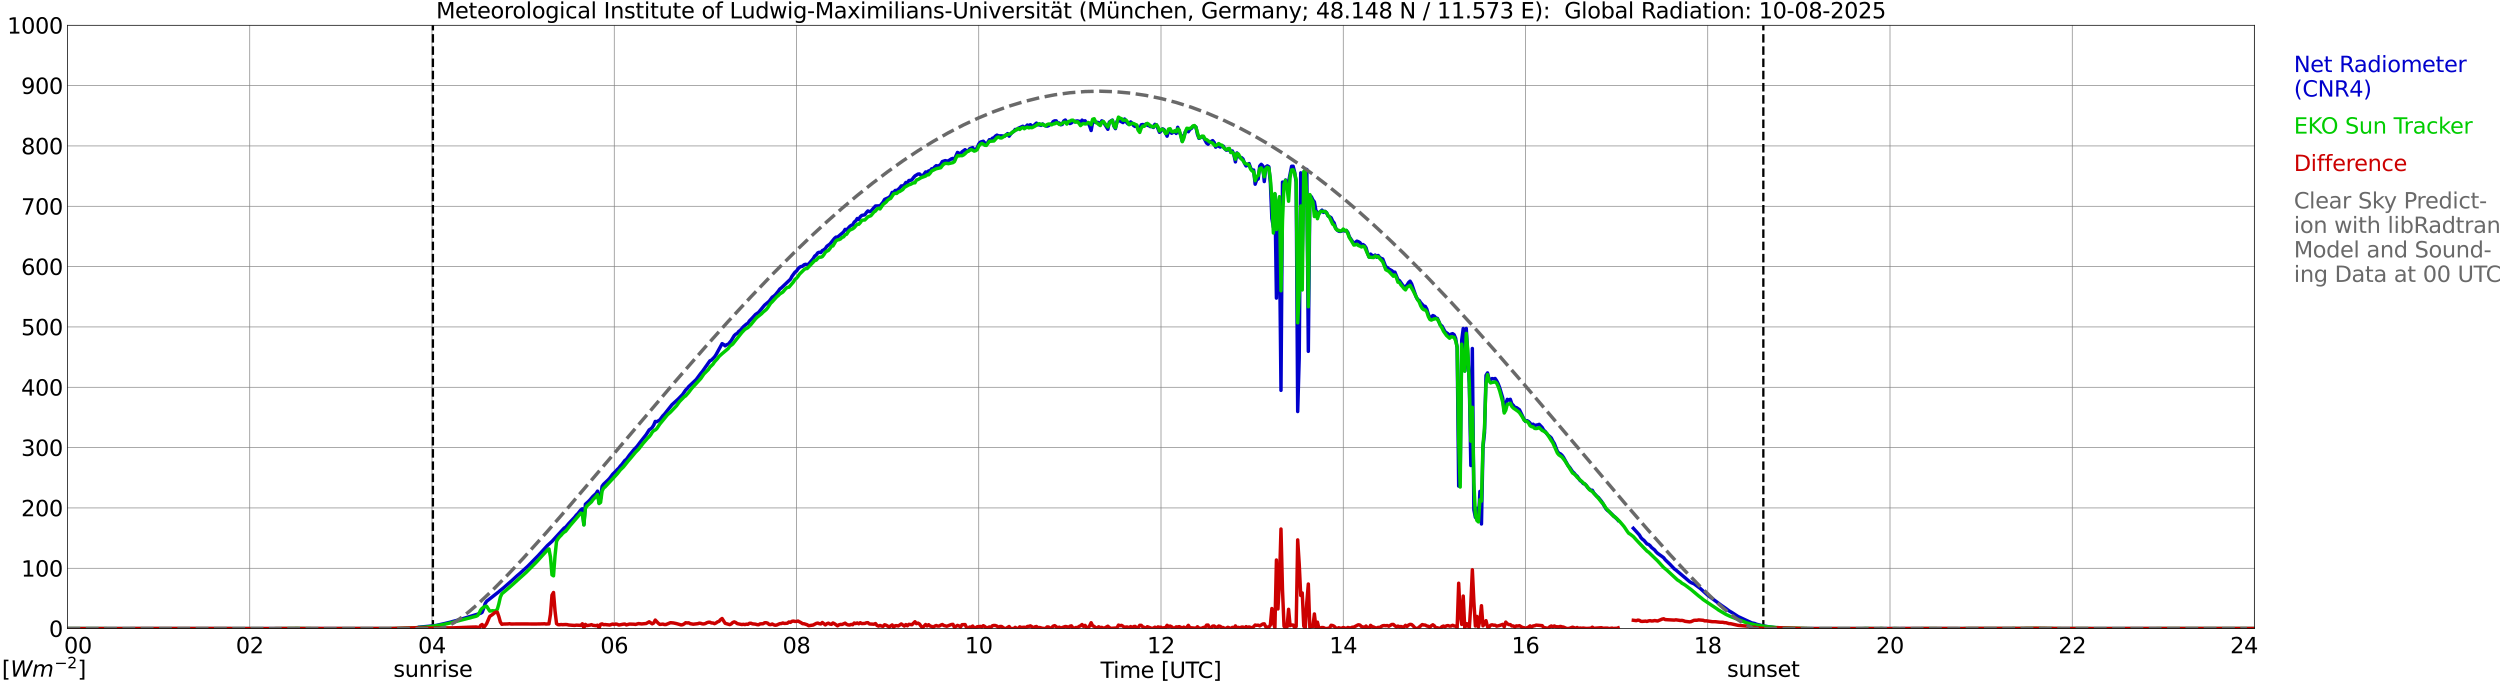 <?xml version="1.0" encoding="utf-8" standalone="no"?>
<!DOCTYPE svg PUBLIC "-//W3C//DTD SVG 1.1//EN"
  "http://www.w3.org/Graphics/SVG/1.1/DTD/svg11.dtd">
<svg xmlns:xlink="http://www.w3.org/1999/xlink" width="1085.4pt" height="296.64pt" viewBox="0 0 1085.4 296.64" xmlns="http://www.w3.org/2000/svg" version="1.1">
 <defs>
  <style type="text/css">*{stroke-linejoin: round; stroke-linecap: butt}</style>
 </defs>
 <g id="figure_1">
  <g id="patch_1">
   <path d="M 0 296.64 
L 1085.4 296.64 
L 1085.4 0 
L 0 0 
z
" style="fill: #ffffff"/>
  </g>
  <g id="axes_1">
   <g id="patch_2">
    <path d="M 29.306 272.909 
L 978.814 272.909 
L 978.814 10.976 
L 29.306 10.976 
z
" style="fill: #ffffff"/>
   </g>
   <g id="patch_3">
    <path d="M 978.814 272.909 
L 978.814 272.909 
L 978.814 10.976 
L 978.814 10.976 
z
" clip-path="url(#p222478a034)" style="fill: #d3d3d3; opacity: 0.25; stroke: #d3d3d3; stroke-linejoin: miter"/>
   </g>
   <g id="matplotlib.axis_1">
    <g id="xtick_1">
     <g id="line2d_1">
      <path d="M 29.306 272.909 
L 29.306 10.976 
" clip-path="url(#p222478a034)" style="fill: none; stroke: #808080; stroke-width: 0.3; stroke-linecap: square"/>
     </g>
     <g id="line2d_2"/>
     <g id="text_1">
      <!--    00 -->
      <g transform="translate(18.733 283.627) scale(0.095 -0.095)">
       <defs>
        <path id="DejaVuSans-20" transform="scale(0.016)"/>
        <path id="DejaVuSans-30" d="M 2034 4250 
Q 1547 4250 1301 3770 
Q 1056 3291 1056 2328 
Q 1056 1369 1301 889 
Q 1547 409 2034 409 
Q 2525 409 2770 889 
Q 3016 1369 3016 2328 
Q 3016 3291 2770 3770 
Q 2525 4250 2034 4250 
z
M 2034 4750 
Q 2819 4750 3233 4129 
Q 3647 3509 3647 2328 
Q 3647 1150 3233 529 
Q 2819 -91 2034 -91 
Q 1250 -91 836 529 
Q 422 1150 422 2328 
Q 422 3509 836 4129 
Q 1250 4750 2034 4750 
z
" transform="scale(0.016)"/>
       </defs>
       <use xlink:href="#DejaVuSans-20"/>
       <use xlink:href="#DejaVuSans-20" transform="translate(31.787 0)"/>
       <use xlink:href="#DejaVuSans-20" transform="translate(63.574 0)"/>
       <use xlink:href="#DejaVuSans-30" transform="translate(95.361 0)"/>
       <use xlink:href="#DejaVuSans-30" transform="translate(158.984 0)"/>
      </g>
     </g>
    </g>
    <g id="xtick_2">
     <g id="line2d_3">
      <path d="M 108.431 272.909 
L 108.431 10.976 
" clip-path="url(#p222478a034)" style="fill: none; stroke: #808080; stroke-width: 0.3; stroke-linecap: square"/>
     </g>
     <g id="line2d_4"/>
     <g id="text_2">
      <!-- 02 -->
      <g transform="translate(102.387 283.627) scale(0.095 -0.095)">
       <defs>
        <path id="DejaVuSans-32" d="M 1228 531 
L 3431 531 
L 3431 0 
L 469 0 
L 469 531 
Q 828 903 1448 1529 
Q 2069 2156 2228 2338 
Q 2531 2678 2651 2914 
Q 2772 3150 2772 3378 
Q 2772 3750 2511 3984 
Q 2250 4219 1831 4219 
Q 1534 4219 1204 4116 
Q 875 4013 500 3803 
L 500 4441 
Q 881 4594 1212 4672 
Q 1544 4750 1819 4750 
Q 2544 4750 2975 4387 
Q 3406 4025 3406 3419 
Q 3406 3131 3298 2873 
Q 3191 2616 2906 2266 
Q 2828 2175 2409 1742 
Q 1991 1309 1228 531 
z
" transform="scale(0.016)"/>
       </defs>
       <use xlink:href="#DejaVuSans-30"/>
       <use xlink:href="#DejaVuSans-32" transform="translate(63.623 0)"/>
      </g>
     </g>
    </g>
    <g id="xtick_3">
     <g id="line2d_5">
      <path d="M 187.557 272.909 
L 187.557 10.976 
" clip-path="url(#p222478a034)" style="fill: none; stroke: #808080; stroke-width: 0.3; stroke-linecap: square"/>
     </g>
     <g id="line2d_6"/>
     <g id="text_3">
      <!-- 04 -->
      <g transform="translate(181.513 283.627) scale(0.095 -0.095)">
       <defs>
        <path id="DejaVuSans-34" d="M 2419 4116 
L 825 1625 
L 2419 1625 
L 2419 4116 
z
M 2253 4666 
L 3047 4666 
L 3047 1625 
L 3713 1625 
L 3713 1100 
L 3047 1100 
L 3047 0 
L 2419 0 
L 2419 1100 
L 313 1100 
L 313 1709 
L 2253 4666 
z
" transform="scale(0.016)"/>
       </defs>
       <use xlink:href="#DejaVuSans-30"/>
       <use xlink:href="#DejaVuSans-34" transform="translate(63.623 0)"/>
      </g>
     </g>
    </g>
    <g id="xtick_4">
     <g id="line2d_7">
      <path d="M 266.683 272.909 
L 266.683 10.976 
" clip-path="url(#p222478a034)" style="fill: none; stroke: #808080; stroke-width: 0.3; stroke-linecap: square"/>
     </g>
     <g id="line2d_8"/>
     <g id="text_4">
      <!-- 06 -->
      <g transform="translate(260.638 283.627) scale(0.095 -0.095)">
       <defs>
        <path id="DejaVuSans-36" d="M 2113 2584 
Q 1688 2584 1439 2293 
Q 1191 2003 1191 1497 
Q 1191 994 1439 701 
Q 1688 409 2113 409 
Q 2538 409 2786 701 
Q 3034 994 3034 1497 
Q 3034 2003 2786 2293 
Q 2538 2584 2113 2584 
z
M 3366 4563 
L 3366 3988 
Q 3128 4100 2886 4159 
Q 2644 4219 2406 4219 
Q 1781 4219 1451 3797 
Q 1122 3375 1075 2522 
Q 1259 2794 1537 2939 
Q 1816 3084 2150 3084 
Q 2853 3084 3261 2657 
Q 3669 2231 3669 1497 
Q 3669 778 3244 343 
Q 2819 -91 2113 -91 
Q 1303 -91 875 529 
Q 447 1150 447 2328 
Q 447 3434 972 4092 
Q 1497 4750 2381 4750 
Q 2619 4750 2861 4703 
Q 3103 4656 3366 4563 
z
" transform="scale(0.016)"/>
       </defs>
       <use xlink:href="#DejaVuSans-30"/>
       <use xlink:href="#DejaVuSans-36" transform="translate(63.623 0)"/>
      </g>
     </g>
    </g>
    <g id="xtick_5">
     <g id="line2d_9">
      <path d="M 345.808 272.909 
L 345.808 10.976 
" clip-path="url(#p222478a034)" style="fill: none; stroke: #808080; stroke-width: 0.3; stroke-linecap: square"/>
     </g>
     <g id="line2d_10"/>
     <g id="text_5">
      <!-- 08 -->
      <g transform="translate(339.764 283.627) scale(0.095 -0.095)">
       <defs>
        <path id="DejaVuSans-38" d="M 2034 2216 
Q 1584 2216 1326 1975 
Q 1069 1734 1069 1313 
Q 1069 891 1326 650 
Q 1584 409 2034 409 
Q 2484 409 2743 651 
Q 3003 894 3003 1313 
Q 3003 1734 2745 1975 
Q 2488 2216 2034 2216 
z
M 1403 2484 
Q 997 2584 770 2862 
Q 544 3141 544 3541 
Q 544 4100 942 4425 
Q 1341 4750 2034 4750 
Q 2731 4750 3128 4425 
Q 3525 4100 3525 3541 
Q 3525 3141 3298 2862 
Q 3072 2584 2669 2484 
Q 3125 2378 3379 2068 
Q 3634 1759 3634 1313 
Q 3634 634 3220 271 
Q 2806 -91 2034 -91 
Q 1263 -91 848 271 
Q 434 634 434 1313 
Q 434 1759 690 2068 
Q 947 2378 1403 2484 
z
M 1172 3481 
Q 1172 3119 1398 2916 
Q 1625 2713 2034 2713 
Q 2441 2713 2670 2916 
Q 2900 3119 2900 3481 
Q 2900 3844 2670 4047 
Q 2441 4250 2034 4250 
Q 1625 4250 1398 4047 
Q 1172 3844 1172 3481 
z
" transform="scale(0.016)"/>
       </defs>
       <use xlink:href="#DejaVuSans-30"/>
       <use xlink:href="#DejaVuSans-38" transform="translate(63.623 0)"/>
      </g>
     </g>
    </g>
    <g id="xtick_6">
     <g id="line2d_11">
      <path d="M 424.934 272.909 
L 424.934 10.976 
" clip-path="url(#p222478a034)" style="fill: none; stroke: #808080; stroke-width: 0.3; stroke-linecap: square"/>
     </g>
     <g id="line2d_12"/>
     <g id="text_6">
      <!-- 10 -->
      <g transform="translate(418.89 283.627) scale(0.095 -0.095)">
       <defs>
        <path id="DejaVuSans-31" d="M 794 531 
L 1825 531 
L 1825 4091 
L 703 3866 
L 703 4441 
L 1819 4666 
L 2450 4666 
L 2450 531 
L 3481 531 
L 3481 0 
L 794 0 
L 794 531 
z
" transform="scale(0.016)"/>
       </defs>
       <use xlink:href="#DejaVuSans-31"/>
       <use xlink:href="#DejaVuSans-30" transform="translate(63.623 0)"/>
      </g>
     </g>
    </g>
    <g id="xtick_7">
     <g id="line2d_13">
      <path d="M 504.06 272.909 
L 504.06 10.976 
" clip-path="url(#p222478a034)" style="fill: none; stroke: #808080; stroke-width: 0.3; stroke-linecap: square"/>
     </g>
     <g id="line2d_14"/>
     <g id="text_7">
      <!-- 12 -->
      <g transform="translate(498.015 283.627) scale(0.095 -0.095)">
       <use xlink:href="#DejaVuSans-31"/>
       <use xlink:href="#DejaVuSans-32" transform="translate(63.623 0)"/>
      </g>
     </g>
    </g>
    <g id="xtick_8">
     <g id="line2d_15">
      <path d="M 583.185 272.909 
L 583.185 10.976 
" clip-path="url(#p222478a034)" style="fill: none; stroke: #808080; stroke-width: 0.3; stroke-linecap: square"/>
     </g>
     <g id="line2d_16"/>
     <g id="text_8">
      <!-- 14 -->
      <g transform="translate(577.141 283.627) scale(0.095 -0.095)">
       <use xlink:href="#DejaVuSans-31"/>
       <use xlink:href="#DejaVuSans-34" transform="translate(63.623 0)"/>
      </g>
     </g>
    </g>
    <g id="xtick_9">
     <g id="line2d_17">
      <path d="M 662.311 272.909 
L 662.311 10.976 
" clip-path="url(#p222478a034)" style="fill: none; stroke: #808080; stroke-width: 0.3; stroke-linecap: square"/>
     </g>
     <g id="line2d_18"/>
     <g id="text_9">
      <!-- 16 -->
      <g transform="translate(656.267 283.627) scale(0.095 -0.095)">
       <use xlink:href="#DejaVuSans-31"/>
       <use xlink:href="#DejaVuSans-36" transform="translate(63.623 0)"/>
      </g>
     </g>
    </g>
    <g id="xtick_10">
     <g id="line2d_19">
      <path d="M 741.437 272.909 
L 741.437 10.976 
" clip-path="url(#p222478a034)" style="fill: none; stroke: #808080; stroke-width: 0.3; stroke-linecap: square"/>
     </g>
     <g id="line2d_20"/>
     <g id="text_10">
      <!-- 18 -->
      <g transform="translate(735.392 283.627) scale(0.095 -0.095)">
       <use xlink:href="#DejaVuSans-31"/>
       <use xlink:href="#DejaVuSans-38" transform="translate(63.623 0)"/>
      </g>
     </g>
    </g>
    <g id="xtick_11">
     <g id="line2d_21">
      <path d="M 820.562 272.909 
L 820.562 10.976 
" clip-path="url(#p222478a034)" style="fill: none; stroke: #808080; stroke-width: 0.3; stroke-linecap: square"/>
     </g>
     <g id="line2d_22"/>
     <g id="text_11">
      <!-- 20 -->
      <g transform="translate(814.518 283.627) scale(0.095 -0.095)">
       <use xlink:href="#DejaVuSans-32"/>
       <use xlink:href="#DejaVuSans-30" transform="translate(63.623 0)"/>
      </g>
     </g>
    </g>
    <g id="xtick_12">
     <g id="line2d_23">
      <path d="M 899.688 272.909 
L 899.688 10.976 
" clip-path="url(#p222478a034)" style="fill: none; stroke: #808080; stroke-width: 0.3; stroke-linecap: square"/>
     </g>
     <g id="line2d_24"/>
     <g id="text_12">
      <!-- 22 -->
      <g transform="translate(893.644 283.627) scale(0.095 -0.095)">
       <use xlink:href="#DejaVuSans-32"/>
       <use xlink:href="#DejaVuSans-32" transform="translate(63.623 0)"/>
      </g>
     </g>
    </g>
    <g id="xtick_13">
     <g id="line2d_25">
      <path d="M 978.814 272.909 
L 978.814 10.976 
" clip-path="url(#p222478a034)" style="fill: none; stroke: #808080; stroke-width: 0.3; stroke-linecap: square"/>
     </g>
     <g id="line2d_26"/>
     <g id="text_13">
      <!-- 24    -->
      <g transform="translate(968.241 283.627) scale(0.095 -0.095)">
       <use xlink:href="#DejaVuSans-32"/>
       <use xlink:href="#DejaVuSans-34" transform="translate(63.623 0)"/>
       <use xlink:href="#DejaVuSans-20" transform="translate(127.246 0)"/>
       <use xlink:href="#DejaVuSans-20" transform="translate(159.033 0)"/>
       <use xlink:href="#DejaVuSans-20" transform="translate(190.82 0)"/>
      </g>
     </g>
    </g>
    <g id="text_14">
     <!-- Time [UTC] -->
     <g transform="translate(477.806 294.322) scale(0.095 -0.095)">
      <defs>
       <path id="DejaVuSans-54" d="M -19 4666 
L 3928 4666 
L 3928 4134 
L 2272 4134 
L 2272 0 
L 1638 0 
L 1638 4134 
L -19 4134 
L -19 4666 
z
" transform="scale(0.016)"/>
       <path id="DejaVuSans-69" d="M 603 3500 
L 1178 3500 
L 1178 0 
L 603 0 
L 603 3500 
z
M 603 4863 
L 1178 4863 
L 1178 4134 
L 603 4134 
L 603 4863 
z
" transform="scale(0.016)"/>
       <path id="DejaVuSans-6d" d="M 3328 2828 
Q 3544 3216 3844 3400 
Q 4144 3584 4550 3584 
Q 5097 3584 5394 3201 
Q 5691 2819 5691 2113 
L 5691 0 
L 5113 0 
L 5113 2094 
Q 5113 2597 4934 2840 
Q 4756 3084 4391 3084 
Q 3944 3084 3684 2787 
Q 3425 2491 3425 1978 
L 3425 0 
L 2847 0 
L 2847 2094 
Q 2847 2600 2669 2842 
Q 2491 3084 2119 3084 
Q 1678 3084 1418 2786 
Q 1159 2488 1159 1978 
L 1159 0 
L 581 0 
L 581 3500 
L 1159 3500 
L 1159 2956 
Q 1356 3278 1631 3431 
Q 1906 3584 2284 3584 
Q 2666 3584 2933 3390 
Q 3200 3197 3328 2828 
z
" transform="scale(0.016)"/>
       <path id="DejaVuSans-65" d="M 3597 1894 
L 3597 1613 
L 953 1613 
Q 991 1019 1311 708 
Q 1631 397 2203 397 
Q 2534 397 2845 478 
Q 3156 559 3463 722 
L 3463 178 
Q 3153 47 2828 -22 
Q 2503 -91 2169 -91 
Q 1331 -91 842 396 
Q 353 884 353 1716 
Q 353 2575 817 3079 
Q 1281 3584 2069 3584 
Q 2775 3584 3186 3129 
Q 3597 2675 3597 1894 
z
M 3022 2063 
Q 3016 2534 2758 2815 
Q 2500 3097 2075 3097 
Q 1594 3097 1305 2825 
Q 1016 2553 972 2059 
L 3022 2063 
z
" transform="scale(0.016)"/>
       <path id="DejaVuSans-5b" d="M 550 4863 
L 1875 4863 
L 1875 4416 
L 1125 4416 
L 1125 -397 
L 1875 -397 
L 1875 -844 
L 550 -844 
L 550 4863 
z
" transform="scale(0.016)"/>
       <path id="DejaVuSans-55" d="M 556 4666 
L 1191 4666 
L 1191 1831 
Q 1191 1081 1462 751 
Q 1734 422 2344 422 
Q 2950 422 3222 751 
Q 3494 1081 3494 1831 
L 3494 4666 
L 4128 4666 
L 4128 1753 
Q 4128 841 3676 375 
Q 3225 -91 2344 -91 
Q 1459 -91 1007 375 
Q 556 841 556 1753 
L 556 4666 
z
" transform="scale(0.016)"/>
       <path id="DejaVuSans-43" d="M 4122 4306 
L 4122 3641 
Q 3803 3938 3442 4084 
Q 3081 4231 2675 4231 
Q 1875 4231 1450 3742 
Q 1025 3253 1025 2328 
Q 1025 1406 1450 917 
Q 1875 428 2675 428 
Q 3081 428 3442 575 
Q 3803 722 4122 1019 
L 4122 359 
Q 3791 134 3420 21 
Q 3050 -91 2638 -91 
Q 1578 -91 968 557 
Q 359 1206 359 2328 
Q 359 3453 968 4101 
Q 1578 4750 2638 4750 
Q 3056 4750 3426 4639 
Q 3797 4528 4122 4306 
z
" transform="scale(0.016)"/>
       <path id="DejaVuSans-5d" d="M 1947 4863 
L 1947 -844 
L 622 -844 
L 622 -397 
L 1369 -397 
L 1369 4416 
L 622 4416 
L 622 4863 
L 1947 4863 
z
" transform="scale(0.016)"/>
      </defs>
      <use xlink:href="#DejaVuSans-54"/>
      <use xlink:href="#DejaVuSans-69" transform="translate(57.959 0)"/>
      <use xlink:href="#DejaVuSans-6d" transform="translate(85.742 0)"/>
      <use xlink:href="#DejaVuSans-65" transform="translate(183.154 0)"/>
      <use xlink:href="#DejaVuSans-20" transform="translate(244.678 0)"/>
      <use xlink:href="#DejaVuSans-5b" transform="translate(276.465 0)"/>
      <use xlink:href="#DejaVuSans-55" transform="translate(315.479 0)"/>
      <use xlink:href="#DejaVuSans-54" transform="translate(388.672 0)"/>
      <use xlink:href="#DejaVuSans-43" transform="translate(443.881 0)"/>
      <use xlink:href="#DejaVuSans-5d" transform="translate(513.705 0)"/>
     </g>
    </g>
   </g>
   <g id="matplotlib.axis_2">
    <g id="ytick_1">
     <g id="line2d_27">
      <path d="M 29.306 272.909 
L 978.814 272.909 
" clip-path="url(#p222478a034)" style="fill: none; stroke: #808080; stroke-width: 0.3; stroke-linecap: square"/>
     </g>
     <g id="line2d_28"/>
     <g id="text_15">
      <!-- 0 -->
      <g transform="translate(21.261 276.518) scale(0.095 -0.095)">
       <use xlink:href="#DejaVuSans-30"/>
      </g>
     </g>
    </g>
    <g id="ytick_2">
     <g id="line2d_29">
      <path d="M 29.306 246.715 
L 978.814 246.715 
" clip-path="url(#p222478a034)" style="fill: none; stroke: #808080; stroke-width: 0.3; stroke-linecap: square"/>
     </g>
     <g id="line2d_30"/>
     <g id="text_16">
      <!-- 100 -->
      <g transform="translate(9.173 250.325) scale(0.095 -0.095)">
       <use xlink:href="#DejaVuSans-31"/>
       <use xlink:href="#DejaVuSans-30" transform="translate(63.623 0)"/>
       <use xlink:href="#DejaVuSans-30" transform="translate(127.246 0)"/>
      </g>
     </g>
    </g>
    <g id="ytick_3">
     <g id="line2d_31">
      <path d="M 29.306 220.522 
L 978.814 220.522 
" clip-path="url(#p222478a034)" style="fill: none; stroke: #808080; stroke-width: 0.3; stroke-linecap: square"/>
     </g>
     <g id="line2d_32"/>
     <g id="text_17">
      <!-- 200 -->
      <g transform="translate(9.173 224.131) scale(0.095 -0.095)">
       <use xlink:href="#DejaVuSans-32"/>
       <use xlink:href="#DejaVuSans-30" transform="translate(63.623 0)"/>
       <use xlink:href="#DejaVuSans-30" transform="translate(127.246 0)"/>
      </g>
     </g>
    </g>
    <g id="ytick_4">
     <g id="line2d_33">
      <path d="M 29.306 194.329 
L 978.814 194.329 
" clip-path="url(#p222478a034)" style="fill: none; stroke: #808080; stroke-width: 0.3; stroke-linecap: square"/>
     </g>
     <g id="line2d_34"/>
     <g id="text_18">
      <!-- 300 -->
      <g transform="translate(9.173 197.938) scale(0.095 -0.095)">
       <defs>
        <path id="DejaVuSans-33" d="M 2597 2516 
Q 3050 2419 3304 2112 
Q 3559 1806 3559 1356 
Q 3559 666 3084 287 
Q 2609 -91 1734 -91 
Q 1441 -91 1130 -33 
Q 819 25 488 141 
L 488 750 
Q 750 597 1062 519 
Q 1375 441 1716 441 
Q 2309 441 2620 675 
Q 2931 909 2931 1356 
Q 2931 1769 2642 2001 
Q 2353 2234 1838 2234 
L 1294 2234 
L 1294 2753 
L 1863 2753 
Q 2328 2753 2575 2939 
Q 2822 3125 2822 3475 
Q 2822 3834 2567 4026 
Q 2313 4219 1838 4219 
Q 1578 4219 1281 4162 
Q 984 4106 628 3988 
L 628 4550 
Q 988 4650 1302 4700 
Q 1616 4750 1894 4750 
Q 2613 4750 3031 4423 
Q 3450 4097 3450 3541 
Q 3450 3153 3228 2886 
Q 3006 2619 2597 2516 
z
" transform="scale(0.016)"/>
       </defs>
       <use xlink:href="#DejaVuSans-33"/>
       <use xlink:href="#DejaVuSans-30" transform="translate(63.623 0)"/>
       <use xlink:href="#DejaVuSans-30" transform="translate(127.246 0)"/>
      </g>
     </g>
    </g>
    <g id="ytick_5">
     <g id="line2d_35">
      <path d="M 29.306 168.136 
L 978.814 168.136 
" clip-path="url(#p222478a034)" style="fill: none; stroke: #808080; stroke-width: 0.3; stroke-linecap: square"/>
     </g>
     <g id="line2d_36"/>
     <g id="text_19">
      <!-- 400 -->
      <g transform="translate(9.173 171.745) scale(0.095 -0.095)">
       <use xlink:href="#DejaVuSans-34"/>
       <use xlink:href="#DejaVuSans-30" transform="translate(63.623 0)"/>
       <use xlink:href="#DejaVuSans-30" transform="translate(127.246 0)"/>
      </g>
     </g>
    </g>
    <g id="ytick_6">
     <g id="line2d_37">
      <path d="M 29.306 141.942 
L 978.814 141.942 
" clip-path="url(#p222478a034)" style="fill: none; stroke: #808080; stroke-width: 0.3; stroke-linecap: square"/>
     </g>
     <g id="line2d_38"/>
     <g id="text_20">
      <!-- 500 -->
      <g transform="translate(9.173 145.551) scale(0.095 -0.095)">
       <defs>
        <path id="DejaVuSans-35" d="M 691 4666 
L 3169 4666 
L 3169 4134 
L 1269 4134 
L 1269 2991 
Q 1406 3038 1543 3061 
Q 1681 3084 1819 3084 
Q 2600 3084 3056 2656 
Q 3513 2228 3513 1497 
Q 3513 744 3044 326 
Q 2575 -91 1722 -91 
Q 1428 -91 1123 -41 
Q 819 9 494 109 
L 494 744 
Q 775 591 1075 516 
Q 1375 441 1709 441 
Q 2250 441 2565 725 
Q 2881 1009 2881 1497 
Q 2881 1984 2565 2268 
Q 2250 2553 1709 2553 
Q 1456 2553 1204 2497 
Q 953 2441 691 2322 
L 691 4666 
z
" transform="scale(0.016)"/>
       </defs>
       <use xlink:href="#DejaVuSans-35"/>
       <use xlink:href="#DejaVuSans-30" transform="translate(63.623 0)"/>
       <use xlink:href="#DejaVuSans-30" transform="translate(127.246 0)"/>
      </g>
     </g>
    </g>
    <g id="ytick_7">
     <g id="line2d_39">
      <path d="M 29.306 115.749 
L 978.814 115.749 
" clip-path="url(#p222478a034)" style="fill: none; stroke: #808080; stroke-width: 0.3; stroke-linecap: square"/>
     </g>
     <g id="line2d_40"/>
     <g id="text_21">
      <!-- 600 -->
      <g transform="translate(9.173 119.358) scale(0.095 -0.095)">
       <use xlink:href="#DejaVuSans-36"/>
       <use xlink:href="#DejaVuSans-30" transform="translate(63.623 0)"/>
       <use xlink:href="#DejaVuSans-30" transform="translate(127.246 0)"/>
      </g>
     </g>
    </g>
    <g id="ytick_8">
     <g id="line2d_41">
      <path d="M 29.306 89.556 
L 978.814 89.556 
" clip-path="url(#p222478a034)" style="fill: none; stroke: #808080; stroke-width: 0.3; stroke-linecap: square"/>
     </g>
     <g id="line2d_42"/>
     <g id="text_22">
      <!-- 700 -->
      <g transform="translate(9.173 93.165) scale(0.095 -0.095)">
       <defs>
        <path id="DejaVuSans-37" d="M 525 4666 
L 3525 4666 
L 3525 4397 
L 1831 0 
L 1172 0 
L 2766 4134 
L 525 4134 
L 525 4666 
z
" transform="scale(0.016)"/>
       </defs>
       <use xlink:href="#DejaVuSans-37"/>
       <use xlink:href="#DejaVuSans-30" transform="translate(63.623 0)"/>
       <use xlink:href="#DejaVuSans-30" transform="translate(127.246 0)"/>
      </g>
     </g>
    </g>
    <g id="ytick_9">
     <g id="line2d_43">
      <path d="M 29.306 63.362 
L 978.814 63.362 
" clip-path="url(#p222478a034)" style="fill: none; stroke: #808080; stroke-width: 0.3; stroke-linecap: square"/>
     </g>
     <g id="line2d_44"/>
     <g id="text_23">
      <!-- 800 -->
      <g transform="translate(9.173 66.972) scale(0.095 -0.095)">
       <use xlink:href="#DejaVuSans-38"/>
       <use xlink:href="#DejaVuSans-30" transform="translate(63.623 0)"/>
       <use xlink:href="#DejaVuSans-30" transform="translate(127.246 0)"/>
      </g>
     </g>
    </g>
    <g id="ytick_10">
     <g id="line2d_45">
      <path d="M 29.306 37.169 
L 978.814 37.169 
" clip-path="url(#p222478a034)" style="fill: none; stroke: #808080; stroke-width: 0.3; stroke-linecap: square"/>
     </g>
     <g id="line2d_46"/>
     <g id="text_24">
      <!-- 900 -->
      <g transform="translate(9.173 40.778) scale(0.095 -0.095)">
       <defs>
        <path id="DejaVuSans-39" d="M 703 97 
L 703 672 
Q 941 559 1184 500 
Q 1428 441 1663 441 
Q 2288 441 2617 861 
Q 2947 1281 2994 2138 
Q 2813 1869 2534 1725 
Q 2256 1581 1919 1581 
Q 1219 1581 811 2004 
Q 403 2428 403 3163 
Q 403 3881 828 4315 
Q 1253 4750 1959 4750 
Q 2769 4750 3195 4129 
Q 3622 3509 3622 2328 
Q 3622 1225 3098 567 
Q 2575 -91 1691 -91 
Q 1453 -91 1209 -44 
Q 966 3 703 97 
z
M 1959 2075 
Q 2384 2075 2632 2365 
Q 2881 2656 2881 3163 
Q 2881 3666 2632 3958 
Q 2384 4250 1959 4250 
Q 1534 4250 1286 3958 
Q 1038 3666 1038 3163 
Q 1038 2656 1286 2365 
Q 1534 2075 1959 2075 
z
" transform="scale(0.016)"/>
       </defs>
       <use xlink:href="#DejaVuSans-39"/>
       <use xlink:href="#DejaVuSans-30" transform="translate(63.623 0)"/>
       <use xlink:href="#DejaVuSans-30" transform="translate(127.246 0)"/>
      </g>
     </g>
    </g>
    <g id="ytick_11">
     <g id="line2d_47">
      <path d="M 29.306 10.976 
L 978.814 10.976 
" clip-path="url(#p222478a034)" style="fill: none; stroke: #808080; stroke-width: 0.3; stroke-linecap: square"/>
     </g>
     <g id="line2d_48"/>
     <g id="text_25">
      <!-- 1000 -->
      <g transform="translate(3.128 14.585) scale(0.095 -0.095)">
       <use xlink:href="#DejaVuSans-31"/>
       <use xlink:href="#DejaVuSans-30" transform="translate(63.623 0)"/>
       <use xlink:href="#DejaVuSans-30" transform="translate(127.246 0)"/>
       <use xlink:href="#DejaVuSans-30" transform="translate(190.869 0)"/>
      </g>
     </g>
    </g>
   </g>
   <g id="line2d_49">
    <path d="M 187.953 272.909 
L 187.953 10.976 
" clip-path="url(#p222478a034)" style="fill: none; stroke-dasharray: 3.7,1.6; stroke-dashoffset: 0; stroke: #000000"/>
   </g>
   <g id="line2d_50">
    <path d="M 765.57 272.909 
L 765.57 10.976 
" clip-path="url(#p222478a034)" style="fill: none; stroke-dasharray: 3.7,1.6; stroke-dashoffset: 0; stroke: #000000"/>
   </g>
   <g id="line2d_51">
    <path d="M 29.306 272.909 
L 180.963 272.909 
L 181.623 272.322 
L 184.26 272.078 
L 188.216 271.693 
L 189.535 271.51 
L 190.854 271.206 
L 193.492 270.62 
L 199.426 269.079 
L 202.723 268.066 
L 206.02 267.055 
L 208.657 266.264 
L 209.317 265.879 
L 209.976 264.137 
L 210.635 262.049 
L 211.295 261.038 
L 213.273 259.498 
L 215.91 257.431 
L 218.548 255.283 
L 222.504 251.821 
L 224.482 249.998 
L 225.801 248.882 
L 227.779 247.08 
L 229.098 245.885 
L 233.714 241.183 
L 237.67 236.848 
L 239.648 235.046 
L 244.923 229.273 
L 245.583 228.888 
L 246.901 227.327 
L 249.539 224.511 
L 250.198 223.642 
L 250.858 223.034 
L 252.176 221.373 
L 252.836 220.907 
L 253.495 227.673 
L 254.155 218.922 
L 255.473 217.727 
L 256.133 217.038 
L 257.451 215.498 
L 258.77 214.301 
L 259.43 213.23 
L 260.089 218.293 
L 260.748 216.268 
L 261.408 211.121 
L 262.067 210.231 
L 264.045 208.348 
L 264.705 207.638 
L 266.023 205.875 
L 267.342 204.599 
L 268.002 203.829 
L 268.661 203.242 
L 269.32 202.331 
L 269.98 201.663 
L 271.298 199.9 
L 271.958 199.434 
L 273.277 197.59 
L 275.255 195.198 
L 276.573 193.821 
L 277.892 192.061 
L 280.53 188.718 
L 281.849 186.631 
L 282.508 186.206 
L 283.167 185.596 
L 283.827 184.543 
L 284.486 182.964 
L 285.145 183.105 
L 286.464 182.317 
L 287.783 180.533 
L 288.442 179.886 
L 291.739 175.711 
L 294.377 173.322 
L 296.355 171.294 
L 297.674 169.33 
L 298.333 168.722 
L 298.992 167.871 
L 300.311 166.637 
L 302.289 164.751 
L 304.267 162.077 
L 304.927 161.307 
L 308.224 156.629 
L 308.883 156.346 
L 310.202 154.987 
L 310.861 154.015 
L 313.499 149.195 
L 314.158 149.559 
L 314.818 150.146 
L 315.477 149.64 
L 316.136 149.499 
L 317.455 147.917 
L 318.774 145.709 
L 319.433 145.083 
L 320.093 144.737 
L 320.752 143.867 
L 321.411 143.42 
L 322.73 141.882 
L 324.049 140.727 
L 324.708 140.381 
L 325.368 139.328 
L 326.686 137.992 
L 328.005 136.533 
L 329.324 135.643 
L 331.961 132.46 
L 333.94 130.8 
L 335.258 129.037 
L 335.918 128.612 
L 336.577 128.044 
L 337.896 126.444 
L 338.555 125.493 
L 339.215 125.006 
L 343.171 121.239 
L 343.83 119.982 
L 345.149 118.18 
L 345.808 117.692 
L 346.468 116.721 
L 347.127 116.053 
L 347.787 115.707 
L 348.446 115.587 
L 349.105 114.937 
L 349.765 114.735 
L 350.424 114.919 
L 351.083 114.633 
L 353.062 112.305 
L 353.721 111.17 
L 354.38 110.704 
L 355.04 109.772 
L 355.699 109.51 
L 356.359 109.651 
L 357.018 108.779 
L 357.677 108.475 
L 358.337 107.93 
L 358.996 106.917 
L 360.315 105.963 
L 361.634 104.323 
L 362.293 103.514 
L 362.952 102.946 
L 363.612 102.967 
L 366.249 100.717 
L 366.909 99.582 
L 367.568 99.865 
L 368.887 98.367 
L 369.546 97.841 
L 370.206 97.657 
L 370.865 96.424 
L 371.524 95.915 
L 372.184 94.862 
L 372.843 95.308 
L 373.502 94.113 
L 374.162 93.527 
L 375.481 93.262 
L 376.14 92.29 
L 376.799 91.58 
L 377.459 91.884 
L 378.118 91.703 
L 379.437 90.142 
L 380.096 89.433 
L 382.074 89.351 
L 383.393 87.772 
L 384.053 86.577 
L 386.031 85.705 
L 386.69 84.956 
L 387.349 83.518 
L 388.009 83.56 
L 388.668 82.688 
L 389.328 82.688 
L 389.987 82.242 
L 390.646 81.593 
L 391.306 80.723 
L 391.965 80.702 
L 392.624 80.296 
L 393.284 79.225 
L 393.943 79.406 
L 394.603 78.374 
L 395.262 78.311 
L 395.921 78.049 
L 396.581 77.116 
L 397.24 76.388 
L 398.559 75.576 
L 399.218 75.516 
L 399.878 76.145 
L 400.537 76.509 
L 401.856 74.665 
L 402.515 74.767 
L 403.175 74.198 
L 403.834 74.078 
L 404.493 73.287 
L 405.153 73.287 
L 405.812 72.499 
L 406.471 71.93 
L 407.131 72.072 
L 407.79 71.87 
L 408.45 71.304 
L 409.109 70.149 
L 410.428 69.722 
L 411.087 69.926 
L 411.746 69.845 
L 413.065 68.973 
L 413.725 68.771 
L 414.384 69.623 
L 415.043 67.655 
L 415.703 66.178 
L 417.022 66.846 
L 417.681 65.914 
L 419 64.984 
L 419.659 65.631 
L 420.318 65.652 
L 420.978 64.599 
L 422.297 64.09 
L 422.956 65.306 
L 423.615 65.023 
L 424.275 64.111 
L 424.934 62.55 
L 425.593 61.72 
L 426.912 61.317 
L 428.231 62.875 
L 429.55 60.646 
L 430.209 60.829 
L 430.869 59.999 
L 431.528 59.837 
L 432.187 59.088 
L 432.847 58.663 
L 433.506 58.967 
L 434.825 58.985 
L 436.144 59.127 
L 437.462 58.014 
L 438.122 59.109 
L 438.781 58.176 
L 439.44 57.508 
L 440.1 57.081 
L 440.759 56.191 
L 441.419 56.293 
L 442.078 55.724 
L 444.056 54.813 
L 444.716 55.3 
L 445.375 55.035 
L 446.034 54.286 
L 446.694 54.551 
L 447.353 54.145 
L 448.012 54.65 
L 448.672 54.855 
L 449.331 54.022 
L 449.991 53.456 
L 450.65 54.184 
L 451.309 54.205 
L 451.969 54.449 
L 452.628 53.82 
L 453.287 54.328 
L 453.947 54.632 
L 454.606 54.792 
L 455.266 54.53 
L 455.925 54.043 
L 456.584 53.841 
L 457.244 52.767 
L 457.903 52.463 
L 458.563 52.463 
L 459.222 53.477 
L 459.881 53.396 
L 460.541 54.184 
L 461.2 54.003 
L 461.859 52.503 
L 462.519 52.118 
L 463.178 53.05 
L 463.838 53.071 
L 464.497 53.639 
L 465.156 53.396 
L 465.816 52.503 
L 466.475 52.909 
L 467.134 52.565 
L 467.794 52.503 
L 468.453 52.647 
L 469.113 53.315 
L 469.772 52.159 
L 470.431 52.665 
L 471.091 52.442 
L 471.75 53.354 
L 472.409 53.375 
L 473.069 54.671 
L 473.728 56.657 
L 474.388 52.99 
L 475.047 52.503 
L 475.706 53.212 
L 476.366 53.071 
L 477.025 53.273 
L 477.685 54.103 
L 478.344 52.463 
L 479.003 52.93 
L 480.322 55.035 
L 480.981 56.13 
L 481.641 52.99 
L 482.96 52.138 
L 483.619 54.774 
L 484.278 55.847 
L 484.938 52.746 
L 485.597 52.382 
L 486.256 52.544 
L 487.575 53.212 
L 488.235 51.672 
L 488.894 52.848 
L 489.553 53.658 
L 490.213 53.982 
L 490.872 52.93 
L 491.532 53.516 
L 492.191 54.53 
L 492.85 54.915 
L 493.51 54.428 
L 494.169 56.151 
L 494.828 56.07 
L 495.488 54.184 
L 496.147 54.043 
L 496.807 54.307 
L 497.466 53.88 
L 498.125 54.388 
L 498.785 54.551 
L 499.444 54.975 
L 500.103 54.873 
L 500.763 55.339 
L 501.422 53.982 
L 502.082 54.226 
L 503.4 57.448 
L 504.06 56.879 
L 504.719 55.947 
L 505.379 56.272 
L 506.697 59.127 
L 507.357 56.9 
L 508.016 56.982 
L 508.675 57.851 
L 509.335 57.508 
L 509.994 57.021 
L 510.654 57.932 
L 511.313 55.279 
L 511.972 57.244 
L 512.632 58.519 
L 513.291 61.275 
L 514.61 57.265 
L 515.269 56.272 
L 515.929 57.204 
L 516.588 56.17 
L 517.247 55.785 
L 517.907 54.954 
L 518.566 54.732 
L 519.226 55.159 
L 519.885 58.317 
L 520.544 60.059 
L 521.863 59.31 
L 522.522 59.656 
L 523.841 62.105 
L 524.501 62.613 
L 525.16 61.639 
L 525.819 61.437 
L 526.479 61.052 
L 527.138 61.843 
L 527.797 63.889 
L 528.457 63.26 
L 529.116 63.464 
L 529.776 63.847 
L 530.435 63.464 
L 531.094 63.444 
L 531.754 64.557 
L 532.413 65.185 
L 533.073 65.104 
L 533.732 64.758 
L 534.391 66.157 
L 535.051 65.549 
L 535.71 67.171 
L 536.369 70.29 
L 537.029 66.401 
L 538.348 68.467 
L 539.007 68.425 
L 539.666 69.033 
L 540.326 70.877 
L 540.985 72.032 
L 541.644 71.749 
L 542.304 71.019 
L 542.963 72.923 
L 543.623 73.895 
L 544.282 73.816 
L 544.941 79.974 
L 545.601 78.028 
L 546.26 77.703 
L 546.919 72.093 
L 547.579 71.343 
L 548.238 72.011 
L 548.898 78.819 
L 549.557 72.499 
L 550.216 72.011 
L 550.876 72.417 
L 551.535 79.204 
L 552.195 94.883 
L 552.854 98.611 
L 553.513 84.348 
L 554.173 129.422 
L 554.832 97.01 
L 555.491 105.903 
L 556.151 169.471 
L 556.81 79.063 
L 557.47 81.006 
L 558.129 78.151 
L 558.788 80.783 
L 559.448 79 
L 560.766 72.195 
L 561.426 72.174 
L 562.085 74.767 
L 562.745 79.123 
L 563.404 178.668 
L 564.063 155.393 
L 564.723 75.031 
L 565.382 110.421 
L 566.042 75.537 
L 566.701 73.976 
L 567.36 73.572 
L 568.02 152.537 
L 568.679 84.896 
L 569.338 85.422 
L 569.998 86.821 
L 570.657 87.651 
L 571.317 91.481 
L 572.635 92.735 
L 573.954 91.237 
L 574.613 92.209 
L 575.273 91.764 
L 575.932 92.35 
L 576.592 93.768 
L 577.91 94.498 
L 578.57 95.976 
L 579.229 96.788 
L 579.889 98.954 
L 580.548 99.886 
L 581.207 100.373 
L 581.867 100.494 
L 582.526 100.313 
L 583.185 99.928 
L 583.845 100.292 
L 584.504 100.07 
L 585.164 100.879 
L 585.823 102.804 
L 587.801 105.761 
L 589.12 104.687 
L 589.779 104.952 
L 590.439 105.337 
L 591.098 106.348 
L 591.757 106.167 
L 592.417 106.652 
L 593.076 107.605 
L 593.736 109.955 
L 594.395 111.555 
L 595.054 110.319 
L 595.714 110.927 
L 596.373 111.128 
L 597.032 110.746 
L 597.692 111.676 
L 598.351 110.927 
L 599.011 111.799 
L 599.67 112.202 
L 600.329 112.446 
L 601.648 115.851 
L 602.307 116.134 
L 602.967 116.781 
L 604.286 117.512 
L 604.945 118.138 
L 605.604 118.159 
L 606.923 121.42 
L 607.582 121.826 
L 608.901 123.709 
L 609.561 124.581 
L 610.22 124.44 
L 610.879 123.769 
L 611.539 122.698 
L 612.198 122.069 
L 612.858 123.204 
L 614.836 128.874 
L 615.495 130.05 
L 616.154 130.415 
L 616.814 131.428 
L 618.133 132.887 
L 618.792 133.029 
L 619.451 134.184 
L 620.111 136.41 
L 620.77 138.113 
L 621.429 137.749 
L 622.089 137 
L 622.748 137.303 
L 623.408 138.073 
L 624.067 138.236 
L 625.386 141.151 
L 626.045 141.536 
L 627.364 144.027 
L 628.683 144.939 
L 629.342 145.79 
L 630.001 145.083 
L 630.661 144.86 
L 631.32 145.305 
L 631.98 146.885 
L 632.639 151.018 
L 633.298 211.04 
L 633.958 205.207 
L 634.617 147.613 
L 635.276 142.61 
L 635.936 161.024 
L 636.595 142.589 
L 637.914 166.333 
L 638.573 202.108 
L 639.233 151.301 
L 639.892 221.353 
L 640.552 224.593 
L 641.211 220.685 
L 641.87 225.931 
L 642.53 213.35 
L 643.189 227.49 
L 643.848 194.206 
L 644.508 187.885 
L 645.167 162.97 
L 645.827 161.896 
L 646.486 164.691 
L 647.145 164.793 
L 647.805 164.366 
L 648.464 164.508 
L 649.123 164.327 
L 649.783 165.299 
L 650.442 166.616 
L 651.102 168.337 
L 652.42 172.774 
L 653.08 178.547 
L 653.739 175.307 
L 654.399 173.382 
L 655.058 173.707 
L 655.717 173.361 
L 656.377 175.347 
L 657.036 176.014 
L 657.695 176.926 
L 658.355 176.947 
L 659.674 177.879 
L 661.652 181.971 
L 662.311 182.964 
L 662.97 182.62 
L 663.63 183.024 
L 664.289 183.652 
L 664.949 184.666 
L 665.608 184.158 
L 666.267 184.766 
L 666.927 184.564 
L 667.586 184.483 
L 668.246 184.239 
L 669.564 185.617 
L 670.224 186.772 
L 670.883 187.34 
L 671.542 188.291 
L 672.202 189.022 
L 672.861 189.528 
L 673.521 190.175 
L 674.18 191.513 
L 674.839 192.566 
L 676.158 195.969 
L 676.817 196.76 
L 677.477 197.042 
L 678.136 197.65 
L 678.796 198.541 
L 680.774 202.108 
L 681.433 202.836 
L 682.752 204.783 
L 683.411 205.369 
L 684.071 206.221 
L 684.73 206.747 
L 686.049 208.651 
L 686.708 209.097 
L 687.368 209.927 
L 688.027 210.068 
L 688.686 210.799 
L 689.346 211.729 
L 690.664 212.863 
L 691.324 212.845 
L 691.983 214.039 
L 693.302 215.477 
L 693.961 216.004 
L 695.28 217.625 
L 697.258 220.907 
L 697.918 221.596 
L 698.577 222.062 
L 701.215 224.614 
L 701.874 225.182 
L 702.533 225.931 
M 709.127 229.355 
L 711.765 232.272 
L 712.424 233.407 
L 713.083 234.096 
L 713.743 234.601 
L 715.062 236.16 
L 715.721 236.364 
L 716.38 236.89 
L 717.04 237.7 
L 718.358 238.753 
L 719.018 239.604 
L 719.677 240.233 
L 721.655 241.65 
L 722.315 242.158 
L 722.974 243.027 
L 724.952 244.911 
L 726.93 246.998 
L 727.59 247.465 
L 728.909 248.578 
L 731.546 250.807 
L 733.524 252.509 
L 734.184 252.934 
L 735.502 253.481 
L 738.14 255.446 
L 741.437 258.424 
L 747.371 262.84 
L 749.349 264.197 
L 750.668 265.19 
L 751.987 265.96 
L 754.624 267.681 
L 760.559 270.436 
L 761.878 270.701 
L 762.537 271.005 
L 765.174 271.672 
L 768.471 272.22 
L 771.109 272.545 
L 771.768 272.909 
L 978.154 272.909 
L 978.154 272.909 
" clip-path="url(#p222478a034)" style="fill: none; stroke: #0000cc; stroke-width: 1.5; stroke-linecap: square"/>
   </g>
   <g id="line2d_52">
    <path d="M 28.646 272.882 
L 31.284 272.891 
L 102.497 272.91 
L 109.091 272.913 
L 118.322 272.933 
L 128.872 272.83 
L 135.466 272.9 
L 141.4 272.943 
L 143.379 272.928 
L 151.951 272.918 
L 167.776 272.902 
L 171.073 272.889 
L 177.007 272.724 
L 184.92 272.267 
L 186.898 272.022 
L 191.513 271.335 
L 194.81 270.617 
L 206.679 267.56 
L 207.339 267.258 
L 207.998 266.27 
L 208.657 264.899 
L 209.317 264.107 
L 210.635 263.27 
L 211.295 263.225 
L 212.614 265.3 
L 213.932 265.146 
L 214.592 265.27 
L 215.251 265.101 
L 215.91 264.557 
L 216.57 262.184 
L 217.229 259.262 
L 217.889 257.795 
L 221.186 255.028 
L 224.482 252.06 
L 228.439 248.51 
L 233.054 243.882 
L 235.692 240.95 
L 237.67 238.827 
L 238.329 238.316 
L 238.989 241.825 
L 239.648 249.568 
L 240.308 250.009 
L 240.967 241.312 
L 241.626 235.033 
L 242.286 233.865 
L 242.945 233.045 
L 243.604 232.418 
L 244.264 231.621 
L 244.923 231.045 
L 245.583 230.657 
L 247.561 228.144 
L 252.176 222.775 
L 252.836 222.994 
L 253.495 227.953 
L 254.155 220.738 
L 254.814 219.667 
L 256.792 217.896 
L 257.451 216.919 
L 258.77 215.572 
L 259.43 214.71 
L 260.089 218.614 
L 260.748 218.119 
L 261.408 213.16 
L 262.067 211.912 
L 262.726 211.38 
L 268.002 205.696 
L 269.32 204.024 
L 270.639 202.754 
L 272.617 200.279 
L 273.936 198.741 
L 275.914 196.351 
L 277.233 195.032 
L 279.211 192.48 
L 281.189 190.222 
L 281.849 189.588 
L 282.508 188.765 
L 283.167 187.659 
L 283.827 186.982 
L 284.486 186.664 
L 285.145 186.094 
L 286.464 184.127 
L 289.761 180.107 
L 291.08 178.948 
L 293.717 176.174 
L 295.036 174.342 
L 297.014 172.307 
L 297.674 171.88 
L 298.992 170.384 
L 300.311 168.63 
L 304.267 164.34 
L 305.586 162.384 
L 307.564 160.423 
L 308.224 159.409 
L 309.543 158.108 
L 310.202 157.119 
L 311.521 155.681 
L 312.18 154.772 
L 313.499 153.57 
L 316.136 151.345 
L 316.796 150.386 
L 318.114 149.399 
L 319.433 147.724 
L 322.071 144.392 
L 323.39 142.997 
L 324.708 142.233 
L 326.027 140.907 
L 328.005 138.46 
L 328.665 137.792 
L 330.643 136.211 
L 331.302 135.517 
L 332.621 134.439 
L 333.28 133.651 
L 334.599 131.649 
L 335.258 131.037 
L 337.236 128.831 
L 337.896 128.329 
L 338.555 127.643 
L 339.874 126.806 
L 341.193 125.254 
L 341.852 124.779 
L 342.512 124.702 
L 344.49 122.394 
L 345.149 121.289 
L 345.808 120.794 
L 346.468 119.996 
L 347.127 119.012 
L 348.446 117.711 
L 349.105 117.032 
L 349.765 116.636 
L 350.424 116.592 
L 353.721 113.113 
L 354.38 112.951 
L 355.04 112.17 
L 355.699 111.64 
L 356.359 111.669 
L 357.018 111.425 
L 357.677 110.598 
L 358.337 109.537 
L 358.996 109.031 
L 359.655 108.75 
L 360.315 107.947 
L 360.974 106.917 
L 361.634 106.769 
L 362.952 104.562 
L 363.612 104.168 
L 364.271 104.046 
L 364.93 103.731 
L 365.59 103.049 
L 366.249 102.851 
L 366.909 101.947 
L 367.568 101.721 
L 368.227 100.689 
L 368.887 99.926 
L 370.206 99.342 
L 370.865 98.849 
L 372.184 97.311 
L 372.843 97.388 
L 373.502 96.66 
L 374.162 95.693 
L 374.821 95.541 
L 375.481 95.508 
L 376.799 94.154 
L 378.118 93.644 
L 379.437 92.035 
L 380.096 91.619 
L 380.756 90.766 
L 381.415 90.423 
L 382.074 90.706 
L 383.393 88.755 
L 384.712 87.742 
L 385.371 86.919 
L 386.031 86.432 
L 386.69 86.159 
L 388.009 84.16 
L 388.668 83.94 
L 389.328 83.975 
L 389.987 83.366 
L 390.646 83.117 
L 391.965 82.284 
L 392.624 81.381 
L 394.603 80.235 
L 395.262 80.056 
L 396.581 79.376 
L 397.24 79.363 
L 397.899 78.129 
L 398.559 77.96 
L 399.878 77.171 
L 401.856 76.438 
L 402.515 75.902 
L 403.175 75.9 
L 403.834 75.174 
L 404.493 74.228 
L 406.471 73.264 
L 407.79 72.968 
L 408.45 72.811 
L 409.109 71.924 
L 409.768 71.247 
L 410.428 70.943 
L 411.087 70.934 
L 411.746 71.067 
L 413.725 70.617 
L 414.384 70.177 
L 415.043 68.614 
L 415.703 67.566 
L 416.362 67.683 
L 417.022 67.553 
L 417.681 67.604 
L 418.34 67.263 
L 419 66.733 
L 419.659 66.05 
L 420.978 65.285 
L 421.637 64.978 
L 422.297 65.195 
L 422.956 65.605 
L 423.615 65.414 
L 424.275 64.922 
L 424.934 63.431 
L 425.593 62.669 
L 426.253 62.249 
L 426.912 62.577 
L 427.572 63.073 
L 428.231 63.121 
L 429.55 61.373 
L 431.528 61.204 
L 432.847 59.717 
L 433.506 59.483 
L 434.165 59.872 
L 434.825 59.91 
L 436.144 59.104 
L 436.803 58.515 
L 437.462 58.474 
L 438.122 58.202 
L 438.781 58.129 
L 439.44 57.484 
L 442.078 55.782 
L 442.737 56.205 
L 443.397 55.631 
L 444.056 55.327 
L 444.716 55.893 
L 445.375 55.43 
L 446.034 55.213 
L 446.694 55.523 
L 447.353 55.331 
L 448.012 55.454 
L 449.331 54.776 
L 450.65 53.888 
L 451.309 53.713 
L 451.969 54.154 
L 452.628 53.947 
L 453.287 54.371 
L 453.947 54.661 
L 454.606 54.073 
L 455.266 53.85 
L 455.925 53.886 
L 456.584 54.192 
L 457.244 53.827 
L 457.903 53.738 
L 458.563 53.294 
L 459.222 53.419 
L 459.881 54.024 
L 460.541 53.964 
L 461.859 53.124 
L 462.519 53.033 
L 463.178 53.872 
L 463.838 52.754 
L 464.497 52.625 
L 465.156 52.207 
L 465.816 52.166 
L 466.475 52.727 
L 467.134 53.062 
L 467.794 52.864 
L 468.453 53.563 
L 469.113 54.523 
L 469.772 53.921 
L 470.431 53.619 
L 471.091 53.828 
L 471.75 53.732 
L 472.409 53.161 
L 473.069 53.48 
L 473.728 54.12 
L 474.388 51.774 
L 475.047 51.551 
L 475.706 52.99 
L 476.366 53.451 
L 477.025 54.054 
L 477.685 54.505 
L 478.344 53.003 
L 479.003 52.723 
L 480.322 54.407 
L 480.981 55.096 
L 481.641 53.448 
L 482.3 52.606 
L 482.96 52.292 
L 483.619 54.589 
L 484.278 55.507 
L 485.597 50.856 
L 486.256 51.298 
L 486.916 51.536 
L 487.575 52.207 
L 488.894 52.152 
L 489.553 52.969 
L 490.213 54.146 
L 491.532 53.527 
L 492.191 53.653 
L 493.51 54.299 
L 494.169 56.597 
L 494.828 57.493 
L 495.488 55.59 
L 496.147 54.769 
L 496.807 54.829 
L 497.466 53.952 
L 498.125 53.571 
L 498.785 53.99 
L 499.444 54.635 
L 500.103 54.947 
L 500.763 55.107 
L 502.082 54.167 
L 502.741 55.068 
L 503.4 56.897 
L 504.06 56.276 
L 504.719 56.084 
L 505.379 56.662 
L 506.038 57.994 
L 506.697 57.702 
L 507.357 56.035 
L 508.016 55.888 
L 508.675 57.078 
L 509.335 57.26 
L 509.994 56.79 
L 510.654 57.192 
L 511.313 55.966 
L 511.972 56.388 
L 513.291 61.503 
L 513.95 60.073 
L 514.61 57.346 
L 515.269 55.686 
L 515.929 55.797 
L 516.588 55.771 
L 517.247 55.451 
L 517.907 54.691 
L 518.566 54.509 
L 519.226 55.322 
L 520.544 59.847 
L 521.204 59.76 
L 521.863 59.1 
L 522.522 59.136 
L 523.182 60.409 
L 523.841 60.607 
L 525.16 61.598 
L 526.479 62.118 
L 527.138 62.97 
L 527.797 63.294 
L 529.116 62.343 
L 529.776 62.88 
L 530.435 63.011 
L 531.094 63.892 
L 531.754 64.553 
L 532.413 64.998 
L 533.073 64.545 
L 533.732 64.447 
L 534.391 66.206 
L 535.051 66.081 
L 535.71 67.042 
L 536.369 69.116 
L 537.029 66.639 
L 537.688 66.891 
L 538.348 68.152 
L 539.007 69.073 
L 539.666 69.7 
L 540.326 70.766 
L 540.985 71.178 
L 541.644 71.245 
L 542.304 71.748 
L 542.963 73.447 
L 543.623 74.202 
L 544.282 74.642 
L 544.941 78.435 
L 545.601 76.621 
L 546.26 76.216 
L 546.919 73.247 
L 547.579 72.874 
L 548.238 74.003 
L 548.898 76.751 
L 549.557 73.262 
L 550.216 72.633 
L 550.876 72.971 
L 551.535 77.672 
L 552.195 86.176 
L 552.854 101.155 
L 553.513 84.051 
L 554.173 99.643 
L 554.832 88.481 
L 555.491 85.389 
L 556.151 126.246 
L 556.81 95.856 
L 557.47 79.999 
L 558.129 78.315 
L 558.788 81.459 
L 559.448 87.37 
L 560.107 76.862 
L 560.766 73.775 
L 561.426 73.699 
L 562.085 75.206 
L 562.745 78.206 
L 563.404 140.159 
L 564.063 127.219 
L 564.723 89.42 
L 565.382 125.895 
L 566.042 74.479 
L 566.701 73.846 
L 567.36 84.907 
L 568.02 133.19 
L 568.679 84.49 
L 569.338 86.455 
L 569.998 87.702 
L 570.657 94.007 
L 571.317 91.949 
L 571.976 94.945 
L 572.635 92.809 
L 573.295 91.746 
L 574.613 91.79 
L 575.273 91.856 
L 575.932 92.376 
L 576.592 93.64 
L 577.251 94.386 
L 578.57 97.301 
L 579.229 97.788 
L 579.889 99.256 
L 580.548 99.911 
L 581.207 99.994 
L 581.867 100.303 
L 582.526 100.167 
L 583.185 99.452 
L 583.845 100.075 
L 584.504 100.034 
L 585.164 101.358 
L 585.823 103.13 
L 586.482 104.133 
L 587.801 106.395 
L 588.46 106.282 
L 589.12 106.047 
L 589.779 106.626 
L 590.439 106.851 
L 591.098 107.23 
L 591.757 106.884 
L 592.417 107.181 
L 594.395 111.64 
L 596.373 111.815 
L 597.032 111.115 
L 597.692 111.453 
L 598.351 111.468 
L 600.329 113.691 
L 601.648 117.091 
L 602.967 117.799 
L 604.945 119.933 
L 605.604 119.369 
L 606.264 120.542 
L 606.923 122.511 
L 607.582 122.63 
L 608.242 123.718 
L 608.901 124.407 
L 609.561 125.305 
L 610.22 125.854 
L 610.879 124.687 
L 612.198 123.91 
L 613.517 126.204 
L 615.495 130.155 
L 616.154 131.09 
L 616.814 132.776 
L 617.473 133.913 
L 618.133 134.456 
L 618.792 134.55 
L 619.451 135.32 
L 620.111 137.395 
L 620.77 138.685 
L 621.429 138.981 
L 622.089 138.658 
L 623.408 138.329 
L 624.067 138.62 
L 624.726 139.793 
L 625.386 141.388 
L 626.045 142.381 
L 626.705 143.796 
L 628.023 145.658 
L 629.342 146.852 
L 630.001 146.194 
L 631.32 146.445 
L 631.98 147.975 
L 632.639 150.658 
L 633.298 191.348 
L 633.958 211.452 
L 634.617 149.423 
L 635.276 156.731 
L 635.936 161.158 
L 636.595 144.747 
L 637.255 152.041 
L 637.914 166.416 
L 638.573 191.552 
L 639.233 176.84 
L 639.892 209.559 
L 640.552 223.479 
L 641.211 225.972 
L 641.87 226.584 
L 642.53 216.927 
L 643.189 217.557 
L 643.848 192.992 
L 644.508 185.866 
L 645.167 166.406 
L 645.827 162.647 
L 646.486 165.352 
L 647.145 166.251 
L 647.805 166.036 
L 649.123 165.821 
L 649.783 166.343 
L 650.442 167.777 
L 651.102 169.69 
L 652.42 174.615 
L 653.08 179.309 
L 653.739 178.121 
L 654.399 175.483 
L 655.058 175.433 
L 655.717 175.087 
L 656.377 176.482 
L 657.036 177.165 
L 659.014 178.544 
L 659.674 179.149 
L 660.992 181.078 
L 661.652 182.368 
L 662.311 182.861 
L 662.97 182.952 
L 663.63 183.651 
L 664.289 184.824 
L 664.949 185.24 
L 665.608 185.321 
L 666.267 185.993 
L 666.927 186.075 
L 667.586 185.946 
L 668.246 185.628 
L 669.564 186.899 
L 670.224 187.188 
L 671.542 188.108 
L 673.521 191.311 
L 674.18 192.292 
L 676.158 196.72 
L 676.817 197.512 
L 678.136 198.397 
L 679.455 200.091 
L 682.752 205.39 
L 683.411 205.774 
L 684.071 206.384 
L 684.73 207.214 
L 688.027 210.21 
L 688.686 210.731 
L 690.005 212.551 
L 691.324 213.442 
L 693.961 216.319 
L 695.28 218.008 
L 695.939 218.565 
L 697.258 220.659 
L 700.555 224.145 
L 701.215 224.486 
L 703.193 226.378 
L 704.511 227.909 
L 705.171 228.711 
L 706.49 230.693 
L 707.149 231.554 
L 707.808 231.936 
L 709.127 232.967 
L 710.446 234.437 
L 711.765 235.842 
L 713.083 237.218 
L 714.402 238.572 
L 715.062 239.264 
L 715.721 239.709 
L 719.677 243.523 
L 722.315 246.419 
L 723.633 247.487 
L 728.249 251.76 
L 729.568 252.614 
L 730.227 253.215 
L 731.546 253.969 
L 734.184 255.952 
L 737.48 258.729 
L 738.799 259.74 
L 739.459 260.322 
L 745.393 264.302 
L 746.052 264.801 
L 747.371 265.589 
L 749.349 266.753 
L 751.327 267.677 
L 758.581 270.508 
L 761.878 271.281 
L 764.515 271.668 
L 767.153 272.072 
L 768.471 272.213 
L 772.428 272.541 
L 786.934 272.929 
L 808.694 272.896 
L 810.012 272.833 
L 812.65 272.885 
L 815.947 272.921 
L 816.606 272.826 
L 817.925 272.929 
L 820.562 272.932 
L 821.881 272.907 
L 822.541 272.852 
L 824.519 272.928 
L 829.794 272.929 
L 833.75 272.897 
L 839.025 272.873 
L 841.663 272.903 
L 850.894 272.905 
L 856.169 272.872 
L 873.313 272.891 
L 873.972 272.821 
L 875.95 272.886 
L 882.544 272.793 
L 888.479 272.842 
L 891.116 272.865 
L 897.051 272.914 
L 899.688 272.886 
L 903.644 272.88 
L 909.579 272.904 
L 978.154 272.883 
L 978.154 272.883 
" clip-path="url(#p222478a034)" style="fill: none; stroke: #00cc00; stroke-width: 1.5; stroke-linecap: square"/>
   </g>
   <g id="line2d_53">
    <path d="M 29.306 272.907 
L 40.515 272.901 
L 51.725 272.903 
L 58.978 272.892 
L 61.615 272.888 
L 63.594 272.881 
L 65.572 272.874 
L 97.881 272.879 
L 102.497 272.908 
L 111.069 272.898 
L 167.116 272.88 
L 169.754 272.885 
L 179.645 272.598 
L 180.963 272.511 
L 181.623 272.73 
L 184.26 272.692 
L 184.92 272.639 
L 186.238 272.717 
L 192.173 272.66 
L 193.492 272.597 
L 196.788 272.588 
L 204.701 272.268 
L 206.02 272.234 
L 206.679 272.199 
L 207.339 272.32 
L 207.998 272.752 
L 208.657 271.544 
L 209.317 271.138 
L 209.976 272.479 
L 210.635 271.687 
L 211.295 270.721 
L 212.614 267.633 
L 213.932 266.713 
L 214.592 266.144 
L 215.251 265.765 
L 215.91 265.782 
L 216.57 267.651 
L 217.229 270.045 
L 217.889 271.047 
L 218.548 270.931 
L 220.526 270.885 
L 221.186 270.793 
L 221.845 270.912 
L 226.461 270.878 
L 232.395 270.917 
L 235.692 270.856 
L 236.351 270.805 
L 237.011 270.934 
L 238.329 270.854 
L 238.989 266.699 
L 239.648 258.387 
L 240.308 257.236 
L 240.967 265.205 
L 241.626 270.756 
L 242.286 271.214 
L 242.945 271.243 
L 243.604 271.141 
L 244.264 271.208 
L 245.583 271.14 
L 246.242 271.184 
L 246.901 271.351 
L 249.539 271.544 
L 250.198 271.412 
L 252.176 271.508 
L 252.836 270.822 
L 253.495 272.628 
L 254.155 271.092 
L 254.814 271.595 
L 256.133 271.402 
L 256.792 271.2 
L 257.451 271.488 
L 258.77 271.638 
L 259.43 271.429 
L 260.089 272.588 
L 260.748 271.058 
L 261.408 270.87 
L 262.067 271.227 
L 262.726 271.152 
L 264.705 271.364 
L 266.023 270.926 
L 266.683 271.124 
L 267.342 270.915 
L 268.002 271.042 
L 268.661 271.356 
L 270.639 270.985 
L 271.298 270.938 
L 271.958 271.308 
L 273.277 270.942 
L 275.255 271.011 
L 275.914 271.109 
L 277.233 270.726 
L 278.552 270.896 
L 280.53 270.708 
L 281.849 269.952 
L 283.167 270.845 
L 283.827 270.47 
L 284.486 269.208 
L 285.805 270.59 
L 286.464 271.098 
L 287.783 270.95 
L 288.442 271.146 
L 289.102 271.156 
L 291.08 270.342 
L 292.399 270.467 
L 293.717 270.745 
L 295.696 271.309 
L 296.355 271.218 
L 297.014 270.885 
L 297.674 270.359 
L 298.333 270.468 
L 298.992 270.395 
L 299.652 270.77 
L 300.971 271.003 
L 302.949 270.773 
L 303.608 270.55 
L 304.267 270.646 
L 304.927 270.87 
L 305.586 270.881 
L 306.246 270.717 
L 306.905 270.347 
L 307.564 270.146 
L 308.224 270.129 
L 308.883 270.47 
L 309.543 270.477 
L 310.202 270.776 
L 310.861 270.465 
L 311.521 269.988 
L 312.18 269.763 
L 312.839 269.021 
L 313.499 268.534 
L 314.818 270.603 
L 316.796 271.189 
L 317.455 270.896 
L 318.114 270.275 
L 318.774 269.994 
L 319.433 270.267 
L 320.093 270.767 
L 322.071 271.148 
L 322.73 271.039 
L 323.39 271.165 
L 324.049 270.989 
L 324.708 271.056 
L 325.368 270.611 
L 326.027 270.581 
L 326.686 270.854 
L 328.005 270.982 
L 328.665 271.184 
L 329.324 271.266 
L 329.983 270.863 
L 331.302 270.805 
L 331.961 270.376 
L 332.621 270.364 
L 333.28 270.545 
L 333.94 271.127 
L 334.599 271.19 
L 335.258 270.909 
L 335.918 271.263 
L 336.577 271.467 
L 337.236 271.352 
L 338.555 270.759 
L 339.215 270.737 
L 339.874 270.461 
L 340.533 270.684 
L 341.852 270.584 
L 342.512 270.033 
L 343.171 270.21 
L 343.83 269.746 
L 344.49 269.646 
L 345.149 269.8 
L 345.808 269.807 
L 346.468 269.633 
L 347.787 270.335 
L 348.446 270.784 
L 349.105 270.814 
L 350.424 271.235 
L 351.083 271.67 
L 353.062 271.351 
L 354.38 270.662 
L 355.04 270.51 
L 355.699 270.778 
L 356.359 270.891 
L 357.018 270.263 
L 358.337 271.302 
L 358.996 270.794 
L 359.655 270.549 
L 360.315 270.925 
L 360.974 271.065 
L 361.634 270.463 
L 362.293 270.784 
L 363.612 271.708 
L 364.271 271.261 
L 364.93 271.092 
L 365.59 271.124 
L 366.909 270.545 
L 367.568 271.053 
L 368.227 271.318 
L 368.887 271.35 
L 369.546 271.091 
L 370.206 271.224 
L 370.865 270.484 
L 371.524 270.721 
L 372.184 270.46 
L 372.843 270.828 
L 373.502 270.363 
L 374.162 270.743 
L 375.481 270.663 
L 376.14 270.389 
L 376.799 270.335 
L 377.459 270.893 
L 379.437 271.017 
L 380.096 270.722 
L 380.756 271.536 
L 381.415 271.837 
L 382.074 271.554 
L 382.734 271.81 
L 383.393 271.925 
L 384.053 271.246 
L 384.712 271.44 
L 386.031 272.182 
L 387.349 271.322 
L 388.009 272.309 
L 388.668 271.656 
L 389.328 271.621 
L 389.987 271.785 
L 391.306 270.894 
L 392.624 271.824 
L 393.284 271.161 
L 393.943 271.703 
L 394.603 271.048 
L 395.921 271.228 
L 397.24 269.934 
L 397.899 270.762 
L 398.559 270.525 
L 399.218 270.923 
L 399.878 271.882 
L 400.537 272.496 
L 401.856 271.136 
L 402.515 271.773 
L 403.175 271.207 
L 403.834 271.813 
L 404.493 271.968 
L 405.153 272.324 
L 405.812 271.839 
L 406.471 271.575 
L 407.131 271.825 
L 407.79 271.81 
L 408.45 271.402 
L 409.109 271.134 
L 409.768 271.567 
L 411.087 271.901 
L 412.406 271.386 
L 413.065 271.14 
L 413.725 271.063 
L 414.384 272.354 
L 415.703 271.521 
L 416.362 271.747 
L 417.022 272.201 
L 417.681 271.219 
L 419 271.159 
L 419.659 272.489 
L 420.318 272.904 
L 420.978 272.223 
L 421.637 272.265 
L 422.297 271.804 
L 422.956 272.609 
L 423.615 272.518 
L 424.275 272.098 
L 425.593 271.96 
L 426.253 272.157 
L 426.912 271.648 
L 427.572 272.004 
L 428.231 272.663 
L 428.89 272.492 
L 429.55 272.182 
L 430.209 272.417 
L 430.869 271.668 
L 431.528 271.542 
L 432.187 271.585 
L 432.847 271.855 
L 433.506 272.393 
L 434.165 271.983 
L 434.825 271.984 
L 436.144 272.886 
L 436.803 272.824 
L 438.122 272.003 
L 438.781 272.861 
L 440.1 272.904 
L 440.759 272.372 
L 441.419 272.837 
L 442.078 272.851 
L 442.737 272.145 
L 443.397 272.436 
L 444.716 272.316 
L 445.375 272.515 
L 446.034 271.982 
L 446.694 271.937 
L 447.353 271.723 
L 448.012 272.105 
L 448.672 272.619 
L 449.331 272.155 
L 449.991 271.995 
L 450.65 272.612 
L 451.309 272.417 
L 452.628 272.781 
L 453.947 272.879 
L 454.606 272.19 
L 455.266 272.229 
L 455.925 272.752 
L 456.584 272.558 
L 457.244 271.849 
L 457.903 271.634 
L 458.563 272.078 
L 459.222 272.851 
L 459.881 272.281 
L 460.541 272.688 
L 462.519 271.993 
L 463.178 272.086 
L 463.838 272.592 
L 464.497 271.895 
L 465.156 271.72 
L 465.816 272.572 
L 466.475 272.727 
L 467.134 272.412 
L 467.794 272.547 
L 468.453 271.993 
L 469.113 271.701 
L 469.772 271.147 
L 470.431 271.954 
L 471.091 271.523 
L 471.75 272.53 
L 472.409 272.695 
L 473.069 271.717 
L 473.728 270.372 
L 474.388 271.693 
L 475.047 271.957 
L 475.706 272.687 
L 476.366 272.529 
L 477.025 272.127 
L 477.685 272.507 
L 478.344 272.369 
L 479.003 272.703 
L 479.663 272.613 
L 480.981 271.874 
L 481.641 272.451 
L 482.3 272.806 
L 484.938 272.609 
L 485.597 271.382 
L 486.256 271.662 
L 486.916 271.515 
L 487.575 271.903 
L 488.235 272.441 
L 488.894 272.212 
L 489.553 272.22 
L 490.213 272.745 
L 490.872 272.022 
L 491.532 272.898 
L 492.191 272.032 
L 492.85 271.957 
L 493.51 272.78 
L 494.169 272.463 
L 494.828 271.486 
L 495.488 271.503 
L 496.147 272.182 
L 496.807 272.387 
L 497.466 272.837 
L 498.125 272.091 
L 500.103 272.835 
L 500.763 272.676 
L 501.422 272.298 
L 502.082 272.85 
L 502.741 272.172 
L 503.4 272.358 
L 504.06 272.306 
L 504.719 272.772 
L 505.379 272.518 
L 506.038 272.564 
L 506.697 271.484 
L 507.357 272.043 
L 508.016 271.815 
L 508.675 272.136 
L 509.335 272.661 
L 509.994 272.678 
L 510.654 272.169 
L 511.313 272.222 
L 511.972 272.053 
L 513.291 272.68 
L 513.95 272.266 
L 514.61 272.828 
L 515.269 272.323 
L 515.929 271.502 
L 516.588 272.51 
L 519.226 272.746 
L 519.885 272.112 
L 520.544 272.697 
L 521.204 272.823 
L 521.863 272.699 
L 522.522 272.389 
L 523.182 272.429 
L 523.841 271.411 
L 524.501 271.368 
L 525.16 272.868 
L 525.819 272.487 
L 526.479 271.842 
L 527.138 271.782 
L 527.797 272.314 
L 528.457 272.4 
L 529.116 271.788 
L 529.776 271.942 
L 530.435 272.455 
L 531.094 272.461 
L 531.754 272.905 
L 532.413 272.721 
L 533.073 272.349 
L 534.391 272.86 
L 535.051 272.377 
L 535.71 272.78 
L 536.369 271.735 
L 537.029 272.67 
L 537.688 272.385 
L 538.348 272.593 
L 539.007 272.261 
L 539.666 272.242 
L 540.326 272.798 
L 540.985 272.055 
L 541.644 272.404 
L 542.304 272.179 
L 543.623 272.601 
L 544.282 272.083 
L 544.941 271.369 
L 545.601 271.502 
L 546.26 271.421 
L 546.919 271.754 
L 548.238 270.917 
L 548.898 270.84 
L 549.557 272.145 
L 550.876 272.355 
L 551.535 271.377 
L 552.195 264.201 
L 552.854 270.364 
L 553.513 272.611 
L 554.173 243.13 
L 554.832 264.38 
L 555.491 252.395 
L 556.151 229.683 
L 556.81 256.116 
L 557.47 271.901 
L 558.129 272.744 
L 558.788 272.233 
L 559.448 264.538 
L 560.107 271.623 
L 560.766 271.329 
L 561.426 271.384 
L 562.085 272.47 
L 562.745 271.992 
L 563.404 234.4 
L 564.063 244.736 
L 564.723 258.521 
L 565.382 257.435 
L 566.042 271.851 
L 566.701 272.779 
L 567.36 261.574 
L 568.02 253.562 
L 568.679 272.503 
L 569.338 271.876 
L 569.998 272.028 
L 570.657 266.554 
L 571.317 272.441 
L 571.976 270.113 
L 572.635 272.835 
L 573.954 272.43 
L 574.613 272.49 
L 575.273 272.817 
L 575.932 272.883 
L 577.251 272.658 
L 577.91 271.473 
L 578.57 271.584 
L 579.229 271.909 
L 579.889 272.607 
L 580.548 272.884 
L 581.207 272.529 
L 581.867 272.718 
L 582.526 272.762 
L 583.185 272.433 
L 584.504 272.873 
L 585.164 272.43 
L 585.823 272.583 
L 586.482 272.593 
L 587.142 272.299 
L 587.801 272.275 
L 589.12 271.549 
L 589.779 271.234 
L 590.439 271.394 
L 591.098 272.026 
L 592.417 272.38 
L 593.076 271.793 
L 593.736 272.714 
L 594.395 272.824 
L 595.054 271.506 
L 595.714 272.062 
L 596.373 272.222 
L 597.032 272.54 
L 597.692 272.686 
L 598.351 272.368 
L 599.011 272.482 
L 599.67 272.004 
L 600.329 271.664 
L 600.989 271.594 
L 601.648 271.669 
L 602.307 271.583 
L 602.967 271.891 
L 604.286 271.109 
L 604.945 271.114 
L 605.604 271.698 
L 606.264 272.126 
L 606.923 271.817 
L 607.582 272.105 
L 608.242 272.009 
L 608.901 272.211 
L 609.561 272.185 
L 610.22 271.495 
L 610.879 271.991 
L 611.539 271.372 
L 612.198 271.068 
L 612.858 271.149 
L 613.517 271.711 
L 614.176 272.449 
L 614.836 272.872 
L 615.495 272.804 
L 617.473 271.173 
L 618.133 271.34 
L 618.792 271.388 
L 619.451 271.772 
L 620.111 271.924 
L 620.77 272.336 
L 621.429 271.677 
L 622.089 271.25 
L 622.748 271.723 
L 623.408 272.653 
L 624.067 272.524 
L 624.726 272.808 
L 625.386 272.672 
L 626.045 272.064 
L 626.705 271.804 
L 627.364 272.119 
L 628.023 271.705 
L 628.683 271.596 
L 629.342 271.847 
L 630.001 271.798 
L 630.661 271.472 
L 631.32 271.77 
L 631.98 271.819 
L 632.639 272.549 
L 633.298 253.216 
L 633.958 266.664 
L 634.617 271.099 
L 635.276 258.788 
L 635.936 272.775 
L 636.595 270.751 
L 637.255 270.893 
L 637.914 272.827 
L 638.573 262.352 
L 639.233 247.37 
L 639.892 261.115 
L 640.552 271.795 
L 641.211 267.622 
L 641.87 272.255 
L 642.53 269.332 
L 643.189 262.976 
L 643.848 271.695 
L 644.508 270.89 
L 645.167 269.473 
L 645.827 272.158 
L 646.486 272.248 
L 647.145 271.451 
L 647.805 271.24 
L 648.464 271.457 
L 649.123 271.415 
L 649.783 271.864 
L 651.102 271.556 
L 652.42 271.068 
L 653.08 272.147 
L 653.739 270.095 
L 654.399 270.808 
L 655.058 271.183 
L 655.717 271.183 
L 656.377 271.773 
L 657.036 271.759 
L 657.695 272.215 
L 658.355 271.725 
L 659.014 271.817 
L 659.674 271.639 
L 660.992 272.424 
L 661.652 272.511 
L 662.311 272.806 
L 663.63 272.282 
L 664.289 271.737 
L 664.949 272.335 
L 665.608 271.746 
L 666.267 271.681 
L 666.927 271.398 
L 669.564 271.627 
L 670.224 272.493 
L 670.883 272.551 
L 671.542 272.726 
L 672.202 272.693 
L 672.861 272.117 
L 673.521 271.772 
L 674.18 272.13 
L 674.839 271.761 
L 675.499 272.096 
L 676.817 272.157 
L 677.477 271.942 
L 678.136 272.162 
L 678.796 272.251 
L 680.114 272.827 
L 680.774 272.878 
L 681.433 272.77 
L 682.752 272.301 
L 684.071 272.745 
L 684.73 272.442 
L 685.389 272.824 
L 686.049 272.665 
L 686.708 272.767 
L 687.368 272.668 
L 688.686 272.841 
L 690.664 272.748 
L 691.324 272.311 
L 691.983 272.791 
L 695.28 272.526 
L 695.939 272.735 
L 697.918 272.698 
L 698.577 272.9 
L 699.896 272.694 
L 700.555 272.89 
L 701.215 272.781 
L 701.874 272.818 
L 702.533 272.595 
M 709.127 269.296 
L 710.446 269.466 
L 711.105 269.216 
L 711.765 269.339 
L 712.424 269.754 
L 713.083 269.786 
L 714.402 269.666 
L 715.062 269.804 
L 715.721 269.564 
L 716.38 269.464 
L 717.04 269.606 
L 717.699 269.574 
L 718.358 269.415 
L 719.677 269.618 
L 721.655 268.781 
L 722.315 268.648 
L 722.974 269.005 
L 726.93 269.228 
L 727.59 269.099 
L 728.909 269.294 
L 729.568 269.399 
L 730.227 269.346 
L 730.887 269.488 
L 731.546 269.747 
L 733.524 269.991 
L 734.184 269.891 
L 735.502 269.313 
L 736.821 269.283 
L 737.48 269.14 
L 739.459 269.308 
L 740.118 269.566 
L 740.777 269.532 
L 743.415 269.918 
L 744.734 269.918 
L 746.712 270.149 
L 748.031 270.178 
L 748.69 270.344 
L 749.349 270.352 
L 750.668 270.75 
L 751.327 270.767 
L 754.624 271.514 
L 758.581 271.844 
L 759.24 271.957 
L 759.899 272.26 
L 760.559 272.398 
L 761.878 272.328 
L 762.537 272.558 
L 765.834 272.85 
L 767.812 272.905 
L 769.131 272.906 
L 769.79 272.774 
L 770.449 272.862 
L 771.109 272.808 
L 771.768 272.485 
L 775.065 272.66 
L 777.043 272.708 
L 781 272.824 
L 784.956 272.906 
L 848.916 272.89 
L 852.213 272.907 
L 854.85 272.857 
L 879.247 272.837 
L 884.522 272.793 
L 893.754 272.89 
L 912.876 272.898 
L 922.107 272.897 
L 926.063 272.886 
L 930.02 272.888 
L 949.142 272.892 
L 954.417 272.878 
L 964.967 272.891 
L 978.154 272.883 
L 978.154 272.883 
" clip-path="url(#p222478a034)" style="fill: none; stroke: #cc0000; stroke-width: 1.5; stroke-linecap: square"/>
   </g>
   <g id="line2d_54">
    <path d="M 29.306 272.909 
L 190.854 272.909 
L 194.151 272.043 
L 197.448 270.144 
L 200.745 267.831 
L 204.042 265.214 
L 207.339 262.365 
L 213.932 256.157 
L 220.526 249.464 
L 227.12 242.431 
L 237.011 231.435 
L 246.901 220.079 
L 263.386 200.715 
L 293.058 165.748 
L 306.246 150.614 
L 316.136 139.569 
L 326.027 128.856 
L 335.918 118.532 
L 345.808 108.653 
L 352.402 102.339 
L 358.996 96.262 
L 365.59 90.433 
L 372.184 84.867 
L 378.777 79.577 
L 385.371 74.573 
L 391.965 69.868 
L 398.559 65.472 
L 405.153 61.394 
L 411.746 57.644 
L 418.34 54.23 
L 424.934 51.16 
L 431.528 48.439 
L 438.122 46.075 
L 444.716 44.072 
L 451.309 42.434 
L 457.903 41.166 
L 464.497 40.271 
L 471.091 39.749 
L 477.685 39.602 
L 484.278 39.831 
L 490.872 40.435 
L 497.466 41.413 
L 504.06 42.763 
L 510.654 44.481 
L 517.247 46.565 
L 523.841 49.009 
L 530.435 51.808 
L 537.029 54.956 
L 543.623 58.447 
L 550.216 62.272 
L 556.81 66.423 
L 563.404 70.892 
L 569.998 75.667 
L 576.592 80.739 
L 583.185 86.096 
L 589.779 91.726 
L 596.373 97.617 
L 602.967 103.755 
L 609.561 110.125 
L 619.451 120.086 
L 629.342 130.485 
L 639.233 141.266 
L 649.123 152.372 
L 662.311 167.575 
L 678.796 186.989 
L 705.171 218.166 
L 715.062 229.595 
L 724.952 240.69 
L 731.546 247.811 
L 738.14 254.617 
L 744.734 260.977 
L 748.031 263.925 
L 751.327 266.666 
L 754.624 269.137 
L 757.921 271.249 
L 761.218 272.849 
L 767.812 272.909 
L 975.517 272.909 
L 975.517 272.909 
" clip-path="url(#p222478a034)" style="fill: none; stroke-dasharray: 5.55,2.4; stroke-dashoffset: 0; stroke: #696969; stroke-width: 1.5"/>
   </g>
   <g id="patch_4">
    <path d="M 29.306 272.909 
L 29.306 10.976 
" style="fill: none; stroke: #000000; stroke-width: 0.3; stroke-linejoin: miter; stroke-linecap: square"/>
   </g>
   <g id="patch_5">
    <path d="M 978.814 272.909 
L 978.814 10.976 
" style="fill: none; stroke: #000000; stroke-width: 0.3; stroke-linejoin: miter; stroke-linecap: square"/>
   </g>
   <g id="patch_6">
    <path d="M 29.306 272.909 
L 978.814 272.909 
" style="fill: none; stroke: #000000; stroke-width: 0.3; stroke-linejoin: miter; stroke-linecap: square"/>
   </g>
   <g id="patch_7">
    <path d="M 29.306 10.976 
L 978.814 10.976 
" style="fill: none; stroke: #000000; stroke-width: 0.3; stroke-linejoin: miter; stroke-linecap: square"/>
   </g>
   <g id="text_26">
    <!-- sunrise -->
    <g transform="translate(170.788 293.863) scale(0.095 -0.095)">
     <defs>
      <path id="DejaVuSans-73" d="M 2834 3397 
L 2834 2853 
Q 2591 2978 2328 3040 
Q 2066 3103 1784 3103 
Q 1356 3103 1142 2972 
Q 928 2841 928 2578 
Q 928 2378 1081 2264 
Q 1234 2150 1697 2047 
L 1894 2003 
Q 2506 1872 2764 1633 
Q 3022 1394 3022 966 
Q 3022 478 2636 193 
Q 2250 -91 1575 -91 
Q 1294 -91 989 -36 
Q 684 19 347 128 
L 347 722 
Q 666 556 975 473 
Q 1284 391 1588 391 
Q 1994 391 2212 530 
Q 2431 669 2431 922 
Q 2431 1156 2273 1281 
Q 2116 1406 1581 1522 
L 1381 1569 
Q 847 1681 609 1914 
Q 372 2147 372 2553 
Q 372 3047 722 3315 
Q 1072 3584 1716 3584 
Q 2034 3584 2315 3537 
Q 2597 3491 2834 3397 
z
" transform="scale(0.016)"/>
      <path id="DejaVuSans-75" d="M 544 1381 
L 544 3500 
L 1119 3500 
L 1119 1403 
Q 1119 906 1312 657 
Q 1506 409 1894 409 
Q 2359 409 2629 706 
Q 2900 1003 2900 1516 
L 2900 3500 
L 3475 3500 
L 3475 0 
L 2900 0 
L 2900 538 
Q 2691 219 2414 64 
Q 2138 -91 1772 -91 
Q 1169 -91 856 284 
Q 544 659 544 1381 
z
M 1991 3584 
L 1991 3584 
z
" transform="scale(0.016)"/>
      <path id="DejaVuSans-6e" d="M 3513 2113 
L 3513 0 
L 2938 0 
L 2938 2094 
Q 2938 2591 2744 2837 
Q 2550 3084 2163 3084 
Q 1697 3084 1428 2787 
Q 1159 2491 1159 1978 
L 1159 0 
L 581 0 
L 581 3500 
L 1159 3500 
L 1159 2956 
Q 1366 3272 1645 3428 
Q 1925 3584 2291 3584 
Q 2894 3584 3203 3211 
Q 3513 2838 3513 2113 
z
" transform="scale(0.016)"/>
      <path id="DejaVuSans-72" d="M 2631 2963 
Q 2534 3019 2420 3045 
Q 2306 3072 2169 3072 
Q 1681 3072 1420 2755 
Q 1159 2438 1159 1844 
L 1159 0 
L 581 0 
L 581 3500 
L 1159 3500 
L 1159 2956 
Q 1341 3275 1631 3429 
Q 1922 3584 2338 3584 
Q 2397 3584 2469 3576 
Q 2541 3569 2628 3553 
L 2631 2963 
z
" transform="scale(0.016)"/>
     </defs>
     <use xlink:href="#DejaVuSans-73"/>
     <use xlink:href="#DejaVuSans-75" transform="translate(52.1 0)"/>
     <use xlink:href="#DejaVuSans-6e" transform="translate(115.479 0)"/>
     <use xlink:href="#DejaVuSans-72" transform="translate(178.857 0)"/>
     <use xlink:href="#DejaVuSans-69" transform="translate(219.971 0)"/>
     <use xlink:href="#DejaVuSans-73" transform="translate(247.754 0)"/>
     <use xlink:href="#DejaVuSans-65" transform="translate(299.854 0)"/>
    </g>
   </g>
   <g id="text_27">
    <!-- sunset -->
    <g transform="translate(749.816 293.863) scale(0.095 -0.095)">
     <defs>
      <path id="DejaVuSans-74" d="M 1172 4494 
L 1172 3500 
L 2356 3500 
L 2356 3053 
L 1172 3053 
L 1172 1153 
Q 1172 725 1289 603 
Q 1406 481 1766 481 
L 2356 481 
L 2356 0 
L 1766 0 
Q 1100 0 847 248 
Q 594 497 594 1153 
L 594 3053 
L 172 3053 
L 172 3500 
L 594 3500 
L 594 4494 
L 1172 4494 
z
" transform="scale(0.016)"/>
     </defs>
     <use xlink:href="#DejaVuSans-73"/>
     <use xlink:href="#DejaVuSans-75" transform="translate(52.1 0)"/>
     <use xlink:href="#DejaVuSans-6e" transform="translate(115.479 0)"/>
     <use xlink:href="#DejaVuSans-73" transform="translate(178.857 0)"/>
     <use xlink:href="#DejaVuSans-65" transform="translate(230.957 0)"/>
     <use xlink:href="#DejaVuSans-74" transform="translate(292.48 0)"/>
    </g>
   </g>
   <g id="text_28">
    <!-- [$Wm^{-2}$] -->
    <g transform="translate(0.821 293.863) scale(0.095 -0.095)">
     <defs>
      <path id="DejaVuSans-Oblique-57" d="M 616 4666 
L 1228 4666 
L 1453 697 
L 3213 4666 
L 3916 4666 
L 4147 697 
L 5888 4666 
L 6528 4666 
L 4453 0 
L 3659 0 
L 3444 3891 
L 1697 0 
L 903 0 
L 616 4666 
z
" transform="scale(0.016)"/>
      <path id="DejaVuSans-Oblique-6d" d="M 5747 2113 
L 5338 0 
L 4763 0 
L 5166 2094 
Q 5191 2228 5203 2325 
Q 5216 2422 5216 2491 
Q 5216 2772 5059 2928 
Q 4903 3084 4622 3084 
Q 4203 3084 3875 2770 
Q 3547 2456 3450 1953 
L 3066 0 
L 2491 0 
L 2900 2094 
Q 2925 2209 2937 2307 
Q 2950 2406 2950 2484 
Q 2950 2769 2794 2926 
Q 2638 3084 2363 3084 
Q 1938 3084 1609 2770 
Q 1281 2456 1184 1953 
L 800 0 
L 225 0 
L 909 3500 
L 1484 3500 
L 1375 2956 
Q 1609 3263 1923 3423 
Q 2238 3584 2597 3584 
Q 2978 3584 3223 3384 
Q 3469 3184 3519 2828 
Q 3781 3197 4126 3390 
Q 4472 3584 4856 3584 
Q 5306 3584 5551 3325 
Q 5797 3066 5797 2591 
Q 5797 2488 5784 2364 
Q 5772 2241 5747 2113 
z
" transform="scale(0.016)"/>
      <path id="DejaVuSans-2212" d="M 678 2272 
L 4684 2272 
L 4684 1741 
L 678 1741 
L 678 2272 
z
" transform="scale(0.016)"/>
     </defs>
     <use xlink:href="#DejaVuSans-5b" transform="translate(0 0.766)"/>
     <use xlink:href="#DejaVuSans-Oblique-57" transform="translate(39.014 0.766)"/>
     <use xlink:href="#DejaVuSans-Oblique-6d" transform="translate(137.891 0.766)"/>
     <use xlink:href="#DejaVuSans-2212" transform="translate(239.953 39.047) scale(0.7)"/>
     <use xlink:href="#DejaVuSans-32" transform="translate(298.605 39.047) scale(0.7)"/>
     <use xlink:href="#DejaVuSans-5d" transform="translate(345.875 0.766)"/>
    </g>
   </g>
   <g id="text_29">
    <!-- Net Radiometer  -->
    <g style="fill: #0000cc" transform="translate(995.905 31.291) scale(0.095 -0.095)">
     <defs>
      <path id="DejaVuSans-4e" d="M 628 4666 
L 1478 4666 
L 3547 763 
L 3547 4666 
L 4159 4666 
L 4159 0 
L 3309 0 
L 1241 3903 
L 1241 0 
L 628 0 
L 628 4666 
z
" transform="scale(0.016)"/>
      <path id="DejaVuSans-52" d="M 2841 2188 
Q 3044 2119 3236 1894 
Q 3428 1669 3622 1275 
L 4263 0 
L 3584 0 
L 2988 1197 
Q 2756 1666 2539 1819 
Q 2322 1972 1947 1972 
L 1259 1972 
L 1259 0 
L 628 0 
L 628 4666 
L 2053 4666 
Q 2853 4666 3247 4331 
Q 3641 3997 3641 3322 
Q 3641 2881 3436 2590 
Q 3231 2300 2841 2188 
z
M 1259 4147 
L 1259 2491 
L 2053 2491 
Q 2509 2491 2742 2702 
Q 2975 2913 2975 3322 
Q 2975 3731 2742 3939 
Q 2509 4147 2053 4147 
L 1259 4147 
z
" transform="scale(0.016)"/>
      <path id="DejaVuSans-61" d="M 2194 1759 
Q 1497 1759 1228 1600 
Q 959 1441 959 1056 
Q 959 750 1161 570 
Q 1363 391 1709 391 
Q 2188 391 2477 730 
Q 2766 1069 2766 1631 
L 2766 1759 
L 2194 1759 
z
M 3341 1997 
L 3341 0 
L 2766 0 
L 2766 531 
Q 2569 213 2275 61 
Q 1981 -91 1556 -91 
Q 1019 -91 701 211 
Q 384 513 384 1019 
Q 384 1609 779 1909 
Q 1175 2209 1959 2209 
L 2766 2209 
L 2766 2266 
Q 2766 2663 2505 2880 
Q 2244 3097 1772 3097 
Q 1472 3097 1187 3025 
Q 903 2953 641 2809 
L 641 3341 
Q 956 3463 1253 3523 
Q 1550 3584 1831 3584 
Q 2591 3584 2966 3190 
Q 3341 2797 3341 1997 
z
" transform="scale(0.016)"/>
      <path id="DejaVuSans-64" d="M 2906 2969 
L 2906 4863 
L 3481 4863 
L 3481 0 
L 2906 0 
L 2906 525 
Q 2725 213 2448 61 
Q 2172 -91 1784 -91 
Q 1150 -91 751 415 
Q 353 922 353 1747 
Q 353 2572 751 3078 
Q 1150 3584 1784 3584 
Q 2172 3584 2448 3432 
Q 2725 3281 2906 2969 
z
M 947 1747 
Q 947 1113 1208 752 
Q 1469 391 1925 391 
Q 2381 391 2643 752 
Q 2906 1113 2906 1747 
Q 2906 2381 2643 2742 
Q 2381 3103 1925 3103 
Q 1469 3103 1208 2742 
Q 947 2381 947 1747 
z
" transform="scale(0.016)"/>
      <path id="DejaVuSans-6f" d="M 1959 3097 
Q 1497 3097 1228 2736 
Q 959 2375 959 1747 
Q 959 1119 1226 758 
Q 1494 397 1959 397 
Q 2419 397 2687 759 
Q 2956 1122 2956 1747 
Q 2956 2369 2687 2733 
Q 2419 3097 1959 3097 
z
M 1959 3584 
Q 2709 3584 3137 3096 
Q 3566 2609 3566 1747 
Q 3566 888 3137 398 
Q 2709 -91 1959 -91 
Q 1206 -91 779 398 
Q 353 888 353 1747 
Q 353 2609 779 3096 
Q 1206 3584 1959 3584 
z
" transform="scale(0.016)"/>
     </defs>
     <use xlink:href="#DejaVuSans-4e"/>
     <use xlink:href="#DejaVuSans-65" transform="translate(74.805 0)"/>
     <use xlink:href="#DejaVuSans-74" transform="translate(136.328 0)"/>
     <use xlink:href="#DejaVuSans-20" transform="translate(175.537 0)"/>
     <use xlink:href="#DejaVuSans-52" transform="translate(207.324 0)"/>
     <use xlink:href="#DejaVuSans-61" transform="translate(274.557 0)"/>
     <use xlink:href="#DejaVuSans-64" transform="translate(335.836 0)"/>
     <use xlink:href="#DejaVuSans-69" transform="translate(399.312 0)"/>
     <use xlink:href="#DejaVuSans-6f" transform="translate(427.096 0)"/>
     <use xlink:href="#DejaVuSans-6d" transform="translate(488.277 0)"/>
     <use xlink:href="#DejaVuSans-65" transform="translate(585.689 0)"/>
     <use xlink:href="#DejaVuSans-74" transform="translate(647.213 0)"/>
     <use xlink:href="#DejaVuSans-65" transform="translate(686.422 0)"/>
     <use xlink:href="#DejaVuSans-72" transform="translate(747.945 0)"/>
     <use xlink:href="#DejaVuSans-20" transform="translate(789.059 0)"/>
    </g>
    <!-- (CNR4) -->
    <g style="fill: #0000cc" transform="translate(995.905 41.929) scale(0.095 -0.095)">
     <defs>
      <path id="DejaVuSans-28" d="M 1984 4856 
Q 1566 4138 1362 3434 
Q 1159 2731 1159 2009 
Q 1159 1288 1364 580 
Q 1569 -128 1984 -844 
L 1484 -844 
Q 1016 -109 783 600 
Q 550 1309 550 2009 
Q 550 2706 781 3412 
Q 1013 4119 1484 4856 
L 1984 4856 
z
" transform="scale(0.016)"/>
      <path id="DejaVuSans-29" d="M 513 4856 
L 1013 4856 
Q 1481 4119 1714 3412 
Q 1947 2706 1947 2009 
Q 1947 1309 1714 600 
Q 1481 -109 1013 -844 
L 513 -844 
Q 928 -128 1133 580 
Q 1338 1288 1338 2009 
Q 1338 2731 1133 3434 
Q 928 4138 513 4856 
z
" transform="scale(0.016)"/>
     </defs>
     <use xlink:href="#DejaVuSans-28"/>
     <use xlink:href="#DejaVuSans-43" transform="translate(39.014 0)"/>
     <use xlink:href="#DejaVuSans-4e" transform="translate(108.838 0)"/>
     <use xlink:href="#DejaVuSans-52" transform="translate(183.643 0)"/>
     <use xlink:href="#DejaVuSans-34" transform="translate(253.125 0)"/>
     <use xlink:href="#DejaVuSans-29" transform="translate(316.748 0)"/>
    </g>
   </g>
   <g id="text_30">
    <!-- EKO Sun Tracker -->
    <g style="fill: #00cc00" transform="translate(995.905 58.008) scale(0.095 -0.095)">
     <defs>
      <path id="DejaVuSans-45" d="M 628 4666 
L 3578 4666 
L 3578 4134 
L 1259 4134 
L 1259 2753 
L 3481 2753 
L 3481 2222 
L 1259 2222 
L 1259 531 
L 3634 531 
L 3634 0 
L 628 0 
L 628 4666 
z
" transform="scale(0.016)"/>
      <path id="DejaVuSans-4b" d="M 628 4666 
L 1259 4666 
L 1259 2694 
L 3353 4666 
L 4166 4666 
L 1850 2491 
L 4331 0 
L 3500 0 
L 1259 2247 
L 1259 0 
L 628 0 
L 628 4666 
z
" transform="scale(0.016)"/>
      <path id="DejaVuSans-4f" d="M 2522 4238 
Q 1834 4238 1429 3725 
Q 1025 3213 1025 2328 
Q 1025 1447 1429 934 
Q 1834 422 2522 422 
Q 3209 422 3611 934 
Q 4013 1447 4013 2328 
Q 4013 3213 3611 3725 
Q 3209 4238 2522 4238 
z
M 2522 4750 
Q 3503 4750 4090 4092 
Q 4678 3434 4678 2328 
Q 4678 1225 4090 567 
Q 3503 -91 2522 -91 
Q 1538 -91 948 565 
Q 359 1222 359 2328 
Q 359 3434 948 4092 
Q 1538 4750 2522 4750 
z
" transform="scale(0.016)"/>
      <path id="DejaVuSans-53" d="M 3425 4513 
L 3425 3897 
Q 3066 4069 2747 4153 
Q 2428 4238 2131 4238 
Q 1616 4238 1336 4038 
Q 1056 3838 1056 3469 
Q 1056 3159 1242 3001 
Q 1428 2844 1947 2747 
L 2328 2669 
Q 3034 2534 3370 2195 
Q 3706 1856 3706 1288 
Q 3706 609 3251 259 
Q 2797 -91 1919 -91 
Q 1588 -91 1214 -16 
Q 841 59 441 206 
L 441 856 
Q 825 641 1194 531 
Q 1563 422 1919 422 
Q 2459 422 2753 634 
Q 3047 847 3047 1241 
Q 3047 1584 2836 1778 
Q 2625 1972 2144 2069 
L 1759 2144 
Q 1053 2284 737 2584 
Q 422 2884 422 3419 
Q 422 4038 858 4394 
Q 1294 4750 2059 4750 
Q 2388 4750 2728 4690 
Q 3069 4631 3425 4513 
z
" transform="scale(0.016)"/>
      <path id="DejaVuSans-63" d="M 3122 3366 
L 3122 2828 
Q 2878 2963 2633 3030 
Q 2388 3097 2138 3097 
Q 1578 3097 1268 2742 
Q 959 2388 959 1747 
Q 959 1106 1268 751 
Q 1578 397 2138 397 
Q 2388 397 2633 464 
Q 2878 531 3122 666 
L 3122 134 
Q 2881 22 2623 -34 
Q 2366 -91 2075 -91 
Q 1284 -91 818 406 
Q 353 903 353 1747 
Q 353 2603 823 3093 
Q 1294 3584 2113 3584 
Q 2378 3584 2631 3529 
Q 2884 3475 3122 3366 
z
" transform="scale(0.016)"/>
      <path id="DejaVuSans-6b" d="M 581 4863 
L 1159 4863 
L 1159 1991 
L 2875 3500 
L 3609 3500 
L 1753 1863 
L 3688 0 
L 2938 0 
L 1159 1709 
L 1159 0 
L 581 0 
L 581 4863 
z
" transform="scale(0.016)"/>
     </defs>
     <use xlink:href="#DejaVuSans-45"/>
     <use xlink:href="#DejaVuSans-4b" transform="translate(63.184 0)"/>
     <use xlink:href="#DejaVuSans-4f" transform="translate(123.26 0)"/>
     <use xlink:href="#DejaVuSans-20" transform="translate(201.971 0)"/>
     <use xlink:href="#DejaVuSans-53" transform="translate(233.758 0)"/>
     <use xlink:href="#DejaVuSans-75" transform="translate(297.234 0)"/>
     <use xlink:href="#DejaVuSans-6e" transform="translate(360.613 0)"/>
     <use xlink:href="#DejaVuSans-20" transform="translate(423.992 0)"/>
     <use xlink:href="#DejaVuSans-54" transform="translate(455.779 0)"/>
     <use xlink:href="#DejaVuSans-72" transform="translate(502.113 0)"/>
     <use xlink:href="#DejaVuSans-61" transform="translate(543.227 0)"/>
     <use xlink:href="#DejaVuSans-63" transform="translate(604.506 0)"/>
     <use xlink:href="#DejaVuSans-6b" transform="translate(659.486 0)"/>
     <use xlink:href="#DejaVuSans-65" transform="translate(713.771 0)"/>
     <use xlink:href="#DejaVuSans-72" transform="translate(775.295 0)"/>
    </g>
   </g>
   <g id="text_31">
    <!-- Difference -->
    <g style="fill: #cc0000" transform="translate(995.905 74.248) scale(0.095 -0.095)">
     <defs>
      <path id="DejaVuSans-44" d="M 1259 4147 
L 1259 519 
L 2022 519 
Q 2988 519 3436 956 
Q 3884 1394 3884 2338 
Q 3884 3275 3436 3711 
Q 2988 4147 2022 4147 
L 1259 4147 
z
M 628 4666 
L 1925 4666 
Q 3281 4666 3915 4102 
Q 4550 3538 4550 2338 
Q 4550 1131 3912 565 
Q 3275 0 1925 0 
L 628 0 
L 628 4666 
z
" transform="scale(0.016)"/>
      <path id="DejaVuSans-66" d="M 2375 4863 
L 2375 4384 
L 1825 4384 
Q 1516 4384 1395 4259 
Q 1275 4134 1275 3809 
L 1275 3500 
L 2222 3500 
L 2222 3053 
L 1275 3053 
L 1275 0 
L 697 0 
L 697 3053 
L 147 3053 
L 147 3500 
L 697 3500 
L 697 3744 
Q 697 4328 969 4595 
Q 1241 4863 1831 4863 
L 2375 4863 
z
" transform="scale(0.016)"/>
     </defs>
     <use xlink:href="#DejaVuSans-44"/>
     <use xlink:href="#DejaVuSans-69" transform="translate(77.002 0)"/>
     <use xlink:href="#DejaVuSans-66" transform="translate(104.785 0)"/>
     <use xlink:href="#DejaVuSans-66" transform="translate(139.99 0)"/>
     <use xlink:href="#DejaVuSans-65" transform="translate(175.195 0)"/>
     <use xlink:href="#DejaVuSans-72" transform="translate(236.719 0)"/>
     <use xlink:href="#DejaVuSans-65" transform="translate(275.582 0)"/>
     <use xlink:href="#DejaVuSans-6e" transform="translate(337.105 0)"/>
     <use xlink:href="#DejaVuSans-63" transform="translate(400.484 0)"/>
     <use xlink:href="#DejaVuSans-65" transform="translate(455.465 0)"/>
    </g>
   </g>
   <g id="text_32">
    <!-- Clear Sky Predict- -->
    <g style="fill: #696969" transform="translate(995.905 90.488) scale(0.095 -0.095)">
     <defs>
      <path id="DejaVuSans-6c" d="M 603 4863 
L 1178 4863 
L 1178 0 
L 603 0 
L 603 4863 
z
" transform="scale(0.016)"/>
      <path id="DejaVuSans-79" d="M 2059 -325 
Q 1816 -950 1584 -1140 
Q 1353 -1331 966 -1331 
L 506 -1331 
L 506 -850 
L 844 -850 
Q 1081 -850 1212 -737 
Q 1344 -625 1503 -206 
L 1606 56 
L 191 3500 
L 800 3500 
L 1894 763 
L 2988 3500 
L 3597 3500 
L 2059 -325 
z
" transform="scale(0.016)"/>
      <path id="DejaVuSans-50" d="M 1259 4147 
L 1259 2394 
L 2053 2394 
Q 2494 2394 2734 2622 
Q 2975 2850 2975 3272 
Q 2975 3691 2734 3919 
Q 2494 4147 2053 4147 
L 1259 4147 
z
M 628 4666 
L 2053 4666 
Q 2838 4666 3239 4311 
Q 3641 3956 3641 3272 
Q 3641 2581 3239 2228 
Q 2838 1875 2053 1875 
L 1259 1875 
L 1259 0 
L 628 0 
L 628 4666 
z
" transform="scale(0.016)"/>
      <path id="DejaVuSans-2d" d="M 313 2009 
L 1997 2009 
L 1997 1497 
L 313 1497 
L 313 2009 
z
" transform="scale(0.016)"/>
     </defs>
     <use xlink:href="#DejaVuSans-43"/>
     <use xlink:href="#DejaVuSans-6c" transform="translate(69.824 0)"/>
     <use xlink:href="#DejaVuSans-65" transform="translate(97.607 0)"/>
     <use xlink:href="#DejaVuSans-61" transform="translate(159.131 0)"/>
     <use xlink:href="#DejaVuSans-72" transform="translate(220.41 0)"/>
     <use xlink:href="#DejaVuSans-20" transform="translate(261.523 0)"/>
     <use xlink:href="#DejaVuSans-53" transform="translate(293.311 0)"/>
     <use xlink:href="#DejaVuSans-6b" transform="translate(356.787 0)"/>
     <use xlink:href="#DejaVuSans-79" transform="translate(411.072 0)"/>
     <use xlink:href="#DejaVuSans-20" transform="translate(470.252 0)"/>
     <use xlink:href="#DejaVuSans-50" transform="translate(502.039 0)"/>
     <use xlink:href="#DejaVuSans-72" transform="translate(560.592 0)"/>
     <use xlink:href="#DejaVuSans-65" transform="translate(599.455 0)"/>
     <use xlink:href="#DejaVuSans-64" transform="translate(660.979 0)"/>
     <use xlink:href="#DejaVuSans-69" transform="translate(724.455 0)"/>
     <use xlink:href="#DejaVuSans-63" transform="translate(752.238 0)"/>
     <use xlink:href="#DejaVuSans-74" transform="translate(807.219 0)"/>
     <use xlink:href="#DejaVuSans-2d" transform="translate(846.428 0)"/>
    </g>
    <!-- ion with libRadtran -->
    <g style="fill: #696969" transform="translate(995.905 101.126) scale(0.095 -0.095)">
     <defs>
      <path id="DejaVuSans-77" d="M 269 3500 
L 844 3500 
L 1563 769 
L 2278 3500 
L 2956 3500 
L 3675 769 
L 4391 3500 
L 4966 3500 
L 4050 0 
L 3372 0 
L 2619 2869 
L 1863 0 
L 1184 0 
L 269 3500 
z
" transform="scale(0.016)"/>
      <path id="DejaVuSans-68" d="M 3513 2113 
L 3513 0 
L 2938 0 
L 2938 2094 
Q 2938 2591 2744 2837 
Q 2550 3084 2163 3084 
Q 1697 3084 1428 2787 
Q 1159 2491 1159 1978 
L 1159 0 
L 581 0 
L 581 4863 
L 1159 4863 
L 1159 2956 
Q 1366 3272 1645 3428 
Q 1925 3584 2291 3584 
Q 2894 3584 3203 3211 
Q 3513 2838 3513 2113 
z
" transform="scale(0.016)"/>
      <path id="DejaVuSans-62" d="M 3116 1747 
Q 3116 2381 2855 2742 
Q 2594 3103 2138 3103 
Q 1681 3103 1420 2742 
Q 1159 2381 1159 1747 
Q 1159 1113 1420 752 
Q 1681 391 2138 391 
Q 2594 391 2855 752 
Q 3116 1113 3116 1747 
z
M 1159 2969 
Q 1341 3281 1617 3432 
Q 1894 3584 2278 3584 
Q 2916 3584 3314 3078 
Q 3713 2572 3713 1747 
Q 3713 922 3314 415 
Q 2916 -91 2278 -91 
Q 1894 -91 1617 61 
Q 1341 213 1159 525 
L 1159 0 
L 581 0 
L 581 4863 
L 1159 4863 
L 1159 2969 
z
" transform="scale(0.016)"/>
     </defs>
     <use xlink:href="#DejaVuSans-69"/>
     <use xlink:href="#DejaVuSans-6f" transform="translate(27.783 0)"/>
     <use xlink:href="#DejaVuSans-6e" transform="translate(88.965 0)"/>
     <use xlink:href="#DejaVuSans-20" transform="translate(152.344 0)"/>
     <use xlink:href="#DejaVuSans-77" transform="translate(184.131 0)"/>
     <use xlink:href="#DejaVuSans-69" transform="translate(265.918 0)"/>
     <use xlink:href="#DejaVuSans-74" transform="translate(293.701 0)"/>
     <use xlink:href="#DejaVuSans-68" transform="translate(332.91 0)"/>
     <use xlink:href="#DejaVuSans-20" transform="translate(396.289 0)"/>
     <use xlink:href="#DejaVuSans-6c" transform="translate(428.076 0)"/>
     <use xlink:href="#DejaVuSans-69" transform="translate(455.859 0)"/>
     <use xlink:href="#DejaVuSans-62" transform="translate(483.643 0)"/>
     <use xlink:href="#DejaVuSans-52" transform="translate(547.119 0)"/>
     <use xlink:href="#DejaVuSans-61" transform="translate(614.352 0)"/>
     <use xlink:href="#DejaVuSans-64" transform="translate(675.631 0)"/>
     <use xlink:href="#DejaVuSans-74" transform="translate(739.107 0)"/>
     <use xlink:href="#DejaVuSans-72" transform="translate(778.316 0)"/>
     <use xlink:href="#DejaVuSans-61" transform="translate(819.43 0)"/>
     <use xlink:href="#DejaVuSans-6e" transform="translate(880.709 0)"/>
    </g>
    <!-- Model and Sound- -->
    <g style="fill: #696969" transform="translate(995.905 111.764) scale(0.095 -0.095)">
     <defs>
      <path id="DejaVuSans-4d" d="M 628 4666 
L 1569 4666 
L 2759 1491 
L 3956 4666 
L 4897 4666 
L 4897 0 
L 4281 0 
L 4281 4097 
L 3078 897 
L 2444 897 
L 1241 4097 
L 1241 0 
L 628 0 
L 628 4666 
z
" transform="scale(0.016)"/>
     </defs>
     <use xlink:href="#DejaVuSans-4d"/>
     <use xlink:href="#DejaVuSans-6f" transform="translate(86.279 0)"/>
     <use xlink:href="#DejaVuSans-64" transform="translate(147.461 0)"/>
     <use xlink:href="#DejaVuSans-65" transform="translate(210.938 0)"/>
     <use xlink:href="#DejaVuSans-6c" transform="translate(272.461 0)"/>
     <use xlink:href="#DejaVuSans-20" transform="translate(300.244 0)"/>
     <use xlink:href="#DejaVuSans-61" transform="translate(332.031 0)"/>
     <use xlink:href="#DejaVuSans-6e" transform="translate(393.311 0)"/>
     <use xlink:href="#DejaVuSans-64" transform="translate(456.689 0)"/>
     <use xlink:href="#DejaVuSans-20" transform="translate(520.166 0)"/>
     <use xlink:href="#DejaVuSans-53" transform="translate(551.953 0)"/>
     <use xlink:href="#DejaVuSans-6f" transform="translate(615.43 0)"/>
     <use xlink:href="#DejaVuSans-75" transform="translate(676.611 0)"/>
     <use xlink:href="#DejaVuSans-6e" transform="translate(739.99 0)"/>
     <use xlink:href="#DejaVuSans-64" transform="translate(803.369 0)"/>
     <use xlink:href="#DejaVuSans-2d" transform="translate(866.846 0)"/>
    </g>
    <!-- ing Data at 00 UTC -->
    <g style="fill: #696969" transform="translate(995.905 122.402) scale(0.095 -0.095)">
     <defs>
      <path id="DejaVuSans-67" d="M 2906 1791 
Q 2906 2416 2648 2759 
Q 2391 3103 1925 3103 
Q 1463 3103 1205 2759 
Q 947 2416 947 1791 
Q 947 1169 1205 825 
Q 1463 481 1925 481 
Q 2391 481 2648 825 
Q 2906 1169 2906 1791 
z
M 3481 434 
Q 3481 -459 3084 -895 
Q 2688 -1331 1869 -1331 
Q 1566 -1331 1297 -1286 
Q 1028 -1241 775 -1147 
L 775 -588 
Q 1028 -725 1275 -790 
Q 1522 -856 1778 -856 
Q 2344 -856 2625 -561 
Q 2906 -266 2906 331 
L 2906 616 
Q 2728 306 2450 153 
Q 2172 0 1784 0 
Q 1141 0 747 490 
Q 353 981 353 1791 
Q 353 2603 747 3093 
Q 1141 3584 1784 3584 
Q 2172 3584 2450 3431 
Q 2728 3278 2906 2969 
L 2906 3500 
L 3481 3500 
L 3481 434 
z
" transform="scale(0.016)"/>
     </defs>
     <use xlink:href="#DejaVuSans-69"/>
     <use xlink:href="#DejaVuSans-6e" transform="translate(27.783 0)"/>
     <use xlink:href="#DejaVuSans-67" transform="translate(91.162 0)"/>
     <use xlink:href="#DejaVuSans-20" transform="translate(154.639 0)"/>
     <use xlink:href="#DejaVuSans-44" transform="translate(186.426 0)"/>
     <use xlink:href="#DejaVuSans-61" transform="translate(263.428 0)"/>
     <use xlink:href="#DejaVuSans-74" transform="translate(324.707 0)"/>
     <use xlink:href="#DejaVuSans-61" transform="translate(363.916 0)"/>
     <use xlink:href="#DejaVuSans-20" transform="translate(425.195 0)"/>
     <use xlink:href="#DejaVuSans-61" transform="translate(456.982 0)"/>
     <use xlink:href="#DejaVuSans-74" transform="translate(518.262 0)"/>
     <use xlink:href="#DejaVuSans-20" transform="translate(557.471 0)"/>
     <use xlink:href="#DejaVuSans-30" transform="translate(589.258 0)"/>
     <use xlink:href="#DejaVuSans-30" transform="translate(652.881 0)"/>
     <use xlink:href="#DejaVuSans-20" transform="translate(716.504 0)"/>
     <use xlink:href="#DejaVuSans-55" transform="translate(748.291 0)"/>
     <use xlink:href="#DejaVuSans-54" transform="translate(821.484 0)"/>
     <use xlink:href="#DejaVuSans-43" transform="translate(876.693 0)"/>
    </g>
   </g>
   <g id="text_33">
    <!-- Meteorological Institute of Ludwig-Maximilians-Universität (München, Germany; 48.148 N / 11.573 E):  Global Radiation: 10-08-2025 -->
    <g transform="translate(189.348 7.976) scale(0.095 -0.095)">
     <defs>
      <path id="DejaVuSans-49" d="M 628 4666 
L 1259 4666 
L 1259 0 
L 628 0 
L 628 4666 
z
" transform="scale(0.016)"/>
      <path id="DejaVuSans-4c" d="M 628 4666 
L 1259 4666 
L 1259 531 
L 3531 531 
L 3531 0 
L 628 0 
L 628 4666 
z
" transform="scale(0.016)"/>
      <path id="DejaVuSans-78" d="M 3513 3500 
L 2247 1797 
L 3578 0 
L 2900 0 
L 1881 1375 
L 863 0 
L 184 0 
L 1544 1831 
L 300 3500 
L 978 3500 
L 1906 2253 
L 2834 3500 
L 3513 3500 
z
" transform="scale(0.016)"/>
      <path id="DejaVuSans-76" d="M 191 3500 
L 800 3500 
L 1894 563 
L 2988 3500 
L 3597 3500 
L 2284 0 
L 1503 0 
L 191 3500 
z
" transform="scale(0.016)"/>
      <path id="DejaVuSans-e4" d="M 2194 1759 
Q 1497 1759 1228 1600 
Q 959 1441 959 1056 
Q 959 750 1161 570 
Q 1363 391 1709 391 
Q 2188 391 2477 730 
Q 2766 1069 2766 1631 
L 2766 1759 
L 2194 1759 
z
M 3341 1997 
L 3341 0 
L 2766 0 
L 2766 531 
Q 2569 213 2275 61 
Q 1981 -91 1556 -91 
Q 1019 -91 701 211 
Q 384 513 384 1019 
Q 384 1609 779 1909 
Q 1175 2209 1959 2209 
L 2766 2209 
L 2766 2266 
Q 2766 2663 2505 2880 
Q 2244 3097 1772 3097 
Q 1472 3097 1187 3025 
Q 903 2953 641 2809 
L 641 3341 
Q 956 3463 1253 3523 
Q 1550 3584 1831 3584 
Q 2591 3584 2966 3190 
Q 3341 2797 3341 1997 
z
M 2150 4850 
L 2784 4850 
L 2784 4219 
L 2150 4219 
L 2150 4850 
z
M 928 4850 
L 1562 4850 
L 1562 4219 
L 928 4219 
L 928 4850 
z
" transform="scale(0.016)"/>
      <path id="DejaVuSans-fc" d="M 544 1381 
L 544 3500 
L 1119 3500 
L 1119 1403 
Q 1119 906 1312 657 
Q 1506 409 1894 409 
Q 2359 409 2629 706 
Q 2900 1003 2900 1516 
L 2900 3500 
L 3475 3500 
L 3475 0 
L 2900 0 
L 2900 538 
Q 2691 219 2414 64 
Q 2138 -91 1772 -91 
Q 1169 -91 856 284 
Q 544 659 544 1381 
z
M 1991 3584 
L 1991 3584 
z
M 2278 4850 
L 2912 4850 
L 2912 4219 
L 2278 4219 
L 2278 4850 
z
M 1056 4850 
L 1690 4850 
L 1690 4219 
L 1056 4219 
L 1056 4850 
z
" transform="scale(0.016)"/>
      <path id="DejaVuSans-2c" d="M 750 794 
L 1409 794 
L 1409 256 
L 897 -744 
L 494 -744 
L 750 256 
L 750 794 
z
" transform="scale(0.016)"/>
      <path id="DejaVuSans-47" d="M 3809 666 
L 3809 1919 
L 2778 1919 
L 2778 2438 
L 4434 2438 
L 4434 434 
Q 4069 175 3628 42 
Q 3188 -91 2688 -91 
Q 1594 -91 976 548 
Q 359 1188 359 2328 
Q 359 3472 976 4111 
Q 1594 4750 2688 4750 
Q 3144 4750 3555 4637 
Q 3966 4525 4313 4306 
L 4313 3634 
Q 3963 3931 3569 4081 
Q 3175 4231 2741 4231 
Q 1884 4231 1454 3753 
Q 1025 3275 1025 2328 
Q 1025 1384 1454 906 
Q 1884 428 2741 428 
Q 3075 428 3337 486 
Q 3600 544 3809 666 
z
" transform="scale(0.016)"/>
      <path id="DejaVuSans-3b" d="M 750 3309 
L 1409 3309 
L 1409 2516 
L 750 2516 
L 750 3309 
z
M 750 794 
L 1409 794 
L 1409 256 
L 897 -744 
L 494 -744 
L 750 256 
L 750 794 
z
" transform="scale(0.016)"/>
      <path id="DejaVuSans-2e" d="M 684 794 
L 1344 794 
L 1344 0 
L 684 0 
L 684 794 
z
" transform="scale(0.016)"/>
      <path id="DejaVuSans-2f" d="M 1625 4666 
L 2156 4666 
L 531 -594 
L 0 -594 
L 1625 4666 
z
" transform="scale(0.016)"/>
      <path id="DejaVuSans-3a" d="M 750 794 
L 1409 794 
L 1409 0 
L 750 0 
L 750 794 
z
M 750 3309 
L 1409 3309 
L 1409 2516 
L 750 2516 
L 750 3309 
z
" transform="scale(0.016)"/>
     </defs>
     <use xlink:href="#DejaVuSans-4d"/>
     <use xlink:href="#DejaVuSans-65" transform="translate(86.279 0)"/>
     <use xlink:href="#DejaVuSans-74" transform="translate(147.803 0)"/>
     <use xlink:href="#DejaVuSans-65" transform="translate(187.012 0)"/>
     <use xlink:href="#DejaVuSans-6f" transform="translate(248.535 0)"/>
     <use xlink:href="#DejaVuSans-72" transform="translate(309.717 0)"/>
     <use xlink:href="#DejaVuSans-6f" transform="translate(348.58 0)"/>
     <use xlink:href="#DejaVuSans-6c" transform="translate(409.762 0)"/>
     <use xlink:href="#DejaVuSans-6f" transform="translate(437.545 0)"/>
     <use xlink:href="#DejaVuSans-67" transform="translate(498.727 0)"/>
     <use xlink:href="#DejaVuSans-69" transform="translate(562.203 0)"/>
     <use xlink:href="#DejaVuSans-63" transform="translate(589.986 0)"/>
     <use xlink:href="#DejaVuSans-61" transform="translate(644.967 0)"/>
     <use xlink:href="#DejaVuSans-6c" transform="translate(706.246 0)"/>
     <use xlink:href="#DejaVuSans-20" transform="translate(734.029 0)"/>
     <use xlink:href="#DejaVuSans-49" transform="translate(765.816 0)"/>
     <use xlink:href="#DejaVuSans-6e" transform="translate(795.309 0)"/>
     <use xlink:href="#DejaVuSans-73" transform="translate(858.688 0)"/>
     <use xlink:href="#DejaVuSans-74" transform="translate(910.787 0)"/>
     <use xlink:href="#DejaVuSans-69" transform="translate(949.996 0)"/>
     <use xlink:href="#DejaVuSans-74" transform="translate(977.779 0)"/>
     <use xlink:href="#DejaVuSans-75" transform="translate(1016.988 0)"/>
     <use xlink:href="#DejaVuSans-74" transform="translate(1080.367 0)"/>
     <use xlink:href="#DejaVuSans-65" transform="translate(1119.576 0)"/>
     <use xlink:href="#DejaVuSans-20" transform="translate(1181.1 0)"/>
     <use xlink:href="#DejaVuSans-6f" transform="translate(1212.887 0)"/>
     <use xlink:href="#DejaVuSans-66" transform="translate(1274.068 0)"/>
     <use xlink:href="#DejaVuSans-20" transform="translate(1309.273 0)"/>
     <use xlink:href="#DejaVuSans-4c" transform="translate(1341.061 0)"/>
     <use xlink:href="#DejaVuSans-75" transform="translate(1395.023 0)"/>
     <use xlink:href="#DejaVuSans-64" transform="translate(1458.402 0)"/>
     <use xlink:href="#DejaVuSans-77" transform="translate(1521.879 0)"/>
     <use xlink:href="#DejaVuSans-69" transform="translate(1603.666 0)"/>
     <use xlink:href="#DejaVuSans-67" transform="translate(1631.449 0)"/>
     <use xlink:href="#DejaVuSans-2d" transform="translate(1694.926 0)"/>
     <use xlink:href="#DejaVuSans-4d" transform="translate(1731.01 0)"/>
     <use xlink:href="#DejaVuSans-61" transform="translate(1817.289 0)"/>
     <use xlink:href="#DejaVuSans-78" transform="translate(1878.568 0)"/>
     <use xlink:href="#DejaVuSans-69" transform="translate(1937.748 0)"/>
     <use xlink:href="#DejaVuSans-6d" transform="translate(1965.531 0)"/>
     <use xlink:href="#DejaVuSans-69" transform="translate(2062.943 0)"/>
     <use xlink:href="#DejaVuSans-6c" transform="translate(2090.727 0)"/>
     <use xlink:href="#DejaVuSans-69" transform="translate(2118.51 0)"/>
     <use xlink:href="#DejaVuSans-61" transform="translate(2146.293 0)"/>
     <use xlink:href="#DejaVuSans-6e" transform="translate(2207.572 0)"/>
     <use xlink:href="#DejaVuSans-73" transform="translate(2270.951 0)"/>
     <use xlink:href="#DejaVuSans-2d" transform="translate(2323.051 0)"/>
     <use xlink:href="#DejaVuSans-55" transform="translate(2359.135 0)"/>
     <use xlink:href="#DejaVuSans-6e" transform="translate(2432.328 0)"/>
     <use xlink:href="#DejaVuSans-69" transform="translate(2495.707 0)"/>
     <use xlink:href="#DejaVuSans-76" transform="translate(2523.49 0)"/>
     <use xlink:href="#DejaVuSans-65" transform="translate(2582.67 0)"/>
     <use xlink:href="#DejaVuSans-72" transform="translate(2644.193 0)"/>
     <use xlink:href="#DejaVuSans-73" transform="translate(2685.307 0)"/>
     <use xlink:href="#DejaVuSans-69" transform="translate(2737.406 0)"/>
     <use xlink:href="#DejaVuSans-74" transform="translate(2765.189 0)"/>
     <use xlink:href="#DejaVuSans-e4" transform="translate(2804.398 0)"/>
     <use xlink:href="#DejaVuSans-74" transform="translate(2865.678 0)"/>
     <use xlink:href="#DejaVuSans-20" transform="translate(2904.887 0)"/>
     <use xlink:href="#DejaVuSans-28" transform="translate(2936.674 0)"/>
     <use xlink:href="#DejaVuSans-4d" transform="translate(2975.688 0)"/>
     <use xlink:href="#DejaVuSans-fc" transform="translate(3061.967 0)"/>
     <use xlink:href="#DejaVuSans-6e" transform="translate(3125.346 0)"/>
     <use xlink:href="#DejaVuSans-63" transform="translate(3188.725 0)"/>
     <use xlink:href="#DejaVuSans-68" transform="translate(3243.705 0)"/>
     <use xlink:href="#DejaVuSans-65" transform="translate(3307.084 0)"/>
     <use xlink:href="#DejaVuSans-6e" transform="translate(3368.607 0)"/>
     <use xlink:href="#DejaVuSans-2c" transform="translate(3431.986 0)"/>
     <use xlink:href="#DejaVuSans-20" transform="translate(3463.773 0)"/>
     <use xlink:href="#DejaVuSans-47" transform="translate(3495.561 0)"/>
     <use xlink:href="#DejaVuSans-65" transform="translate(3573.051 0)"/>
     <use xlink:href="#DejaVuSans-72" transform="translate(3634.574 0)"/>
     <use xlink:href="#DejaVuSans-6d" transform="translate(3673.938 0)"/>
     <use xlink:href="#DejaVuSans-61" transform="translate(3771.35 0)"/>
     <use xlink:href="#DejaVuSans-6e" transform="translate(3832.629 0)"/>
     <use xlink:href="#DejaVuSans-79" transform="translate(3896.008 0)"/>
     <use xlink:href="#DejaVuSans-3b" transform="translate(3955.188 0)"/>
     <use xlink:href="#DejaVuSans-20" transform="translate(3988.879 0)"/>
     <use xlink:href="#DejaVuSans-34" transform="translate(4020.666 0)"/>
     <use xlink:href="#DejaVuSans-38" transform="translate(4084.289 0)"/>
     <use xlink:href="#DejaVuSans-2e" transform="translate(4147.912 0)"/>
     <use xlink:href="#DejaVuSans-31" transform="translate(4179.699 0)"/>
     <use xlink:href="#DejaVuSans-34" transform="translate(4243.322 0)"/>
     <use xlink:href="#DejaVuSans-38" transform="translate(4306.945 0)"/>
     <use xlink:href="#DejaVuSans-20" transform="translate(4370.568 0)"/>
     <use xlink:href="#DejaVuSans-4e" transform="translate(4402.355 0)"/>
     <use xlink:href="#DejaVuSans-20" transform="translate(4477.16 0)"/>
     <use xlink:href="#DejaVuSans-2f" transform="translate(4508.947 0)"/>
     <use xlink:href="#DejaVuSans-20" transform="translate(4542.639 0)"/>
     <use xlink:href="#DejaVuSans-31" transform="translate(4574.426 0)"/>
     <use xlink:href="#DejaVuSans-31" transform="translate(4638.049 0)"/>
     <use xlink:href="#DejaVuSans-2e" transform="translate(4701.672 0)"/>
     <use xlink:href="#DejaVuSans-35" transform="translate(4733.459 0)"/>
     <use xlink:href="#DejaVuSans-37" transform="translate(4797.082 0)"/>
     <use xlink:href="#DejaVuSans-33" transform="translate(4860.705 0)"/>
     <use xlink:href="#DejaVuSans-20" transform="translate(4924.328 0)"/>
     <use xlink:href="#DejaVuSans-45" transform="translate(4956.115 0)"/>
     <use xlink:href="#DejaVuSans-29" transform="translate(5019.299 0)"/>
     <use xlink:href="#DejaVuSans-3a" transform="translate(5058.312 0)"/>
     <use xlink:href="#DejaVuSans-20" transform="translate(5092.004 0)"/>
     <use xlink:href="#DejaVuSans-20" transform="translate(5123.791 0)"/>
     <use xlink:href="#DejaVuSans-47" transform="translate(5155.578 0)"/>
     <use xlink:href="#DejaVuSans-6c" transform="translate(5233.068 0)"/>
     <use xlink:href="#DejaVuSans-6f" transform="translate(5260.852 0)"/>
     <use xlink:href="#DejaVuSans-62" transform="translate(5322.033 0)"/>
     <use xlink:href="#DejaVuSans-61" transform="translate(5385.51 0)"/>
     <use xlink:href="#DejaVuSans-6c" transform="translate(5446.789 0)"/>
     <use xlink:href="#DejaVuSans-20" transform="translate(5474.572 0)"/>
     <use xlink:href="#DejaVuSans-52" transform="translate(5506.359 0)"/>
     <use xlink:href="#DejaVuSans-61" transform="translate(5573.592 0)"/>
     <use xlink:href="#DejaVuSans-64" transform="translate(5634.871 0)"/>
     <use xlink:href="#DejaVuSans-69" transform="translate(5698.348 0)"/>
     <use xlink:href="#DejaVuSans-61" transform="translate(5726.131 0)"/>
     <use xlink:href="#DejaVuSans-74" transform="translate(5787.41 0)"/>
     <use xlink:href="#DejaVuSans-69" transform="translate(5826.619 0)"/>
     <use xlink:href="#DejaVuSans-6f" transform="translate(5854.402 0)"/>
     <use xlink:href="#DejaVuSans-6e" transform="translate(5915.584 0)"/>
     <use xlink:href="#DejaVuSans-3a" transform="translate(5978.963 0)"/>
     <use xlink:href="#DejaVuSans-20" transform="translate(6012.654 0)"/>
     <use xlink:href="#DejaVuSans-31" transform="translate(6044.441 0)"/>
     <use xlink:href="#DejaVuSans-30" transform="translate(6108.064 0)"/>
     <use xlink:href="#DejaVuSans-2d" transform="translate(6171.688 0)"/>
     <use xlink:href="#DejaVuSans-30" transform="translate(6207.771 0)"/>
     <use xlink:href="#DejaVuSans-38" transform="translate(6271.395 0)"/>
     <use xlink:href="#DejaVuSans-2d" transform="translate(6335.018 0)"/>
     <use xlink:href="#DejaVuSans-32" transform="translate(6371.102 0)"/>
     <use xlink:href="#DejaVuSans-30" transform="translate(6434.725 0)"/>
     <use xlink:href="#DejaVuSans-32" transform="translate(6498.348 0)"/>
     <use xlink:href="#DejaVuSans-35" transform="translate(6561.971 0)"/>
    </g>
   </g>
  </g>
 </g>
 <defs>
  <clipPath id="p222478a034">
   <rect x="29.306" y="10.976" width="949.508" height="261.933"/>
  </clipPath>
 </defs>
</svg>
